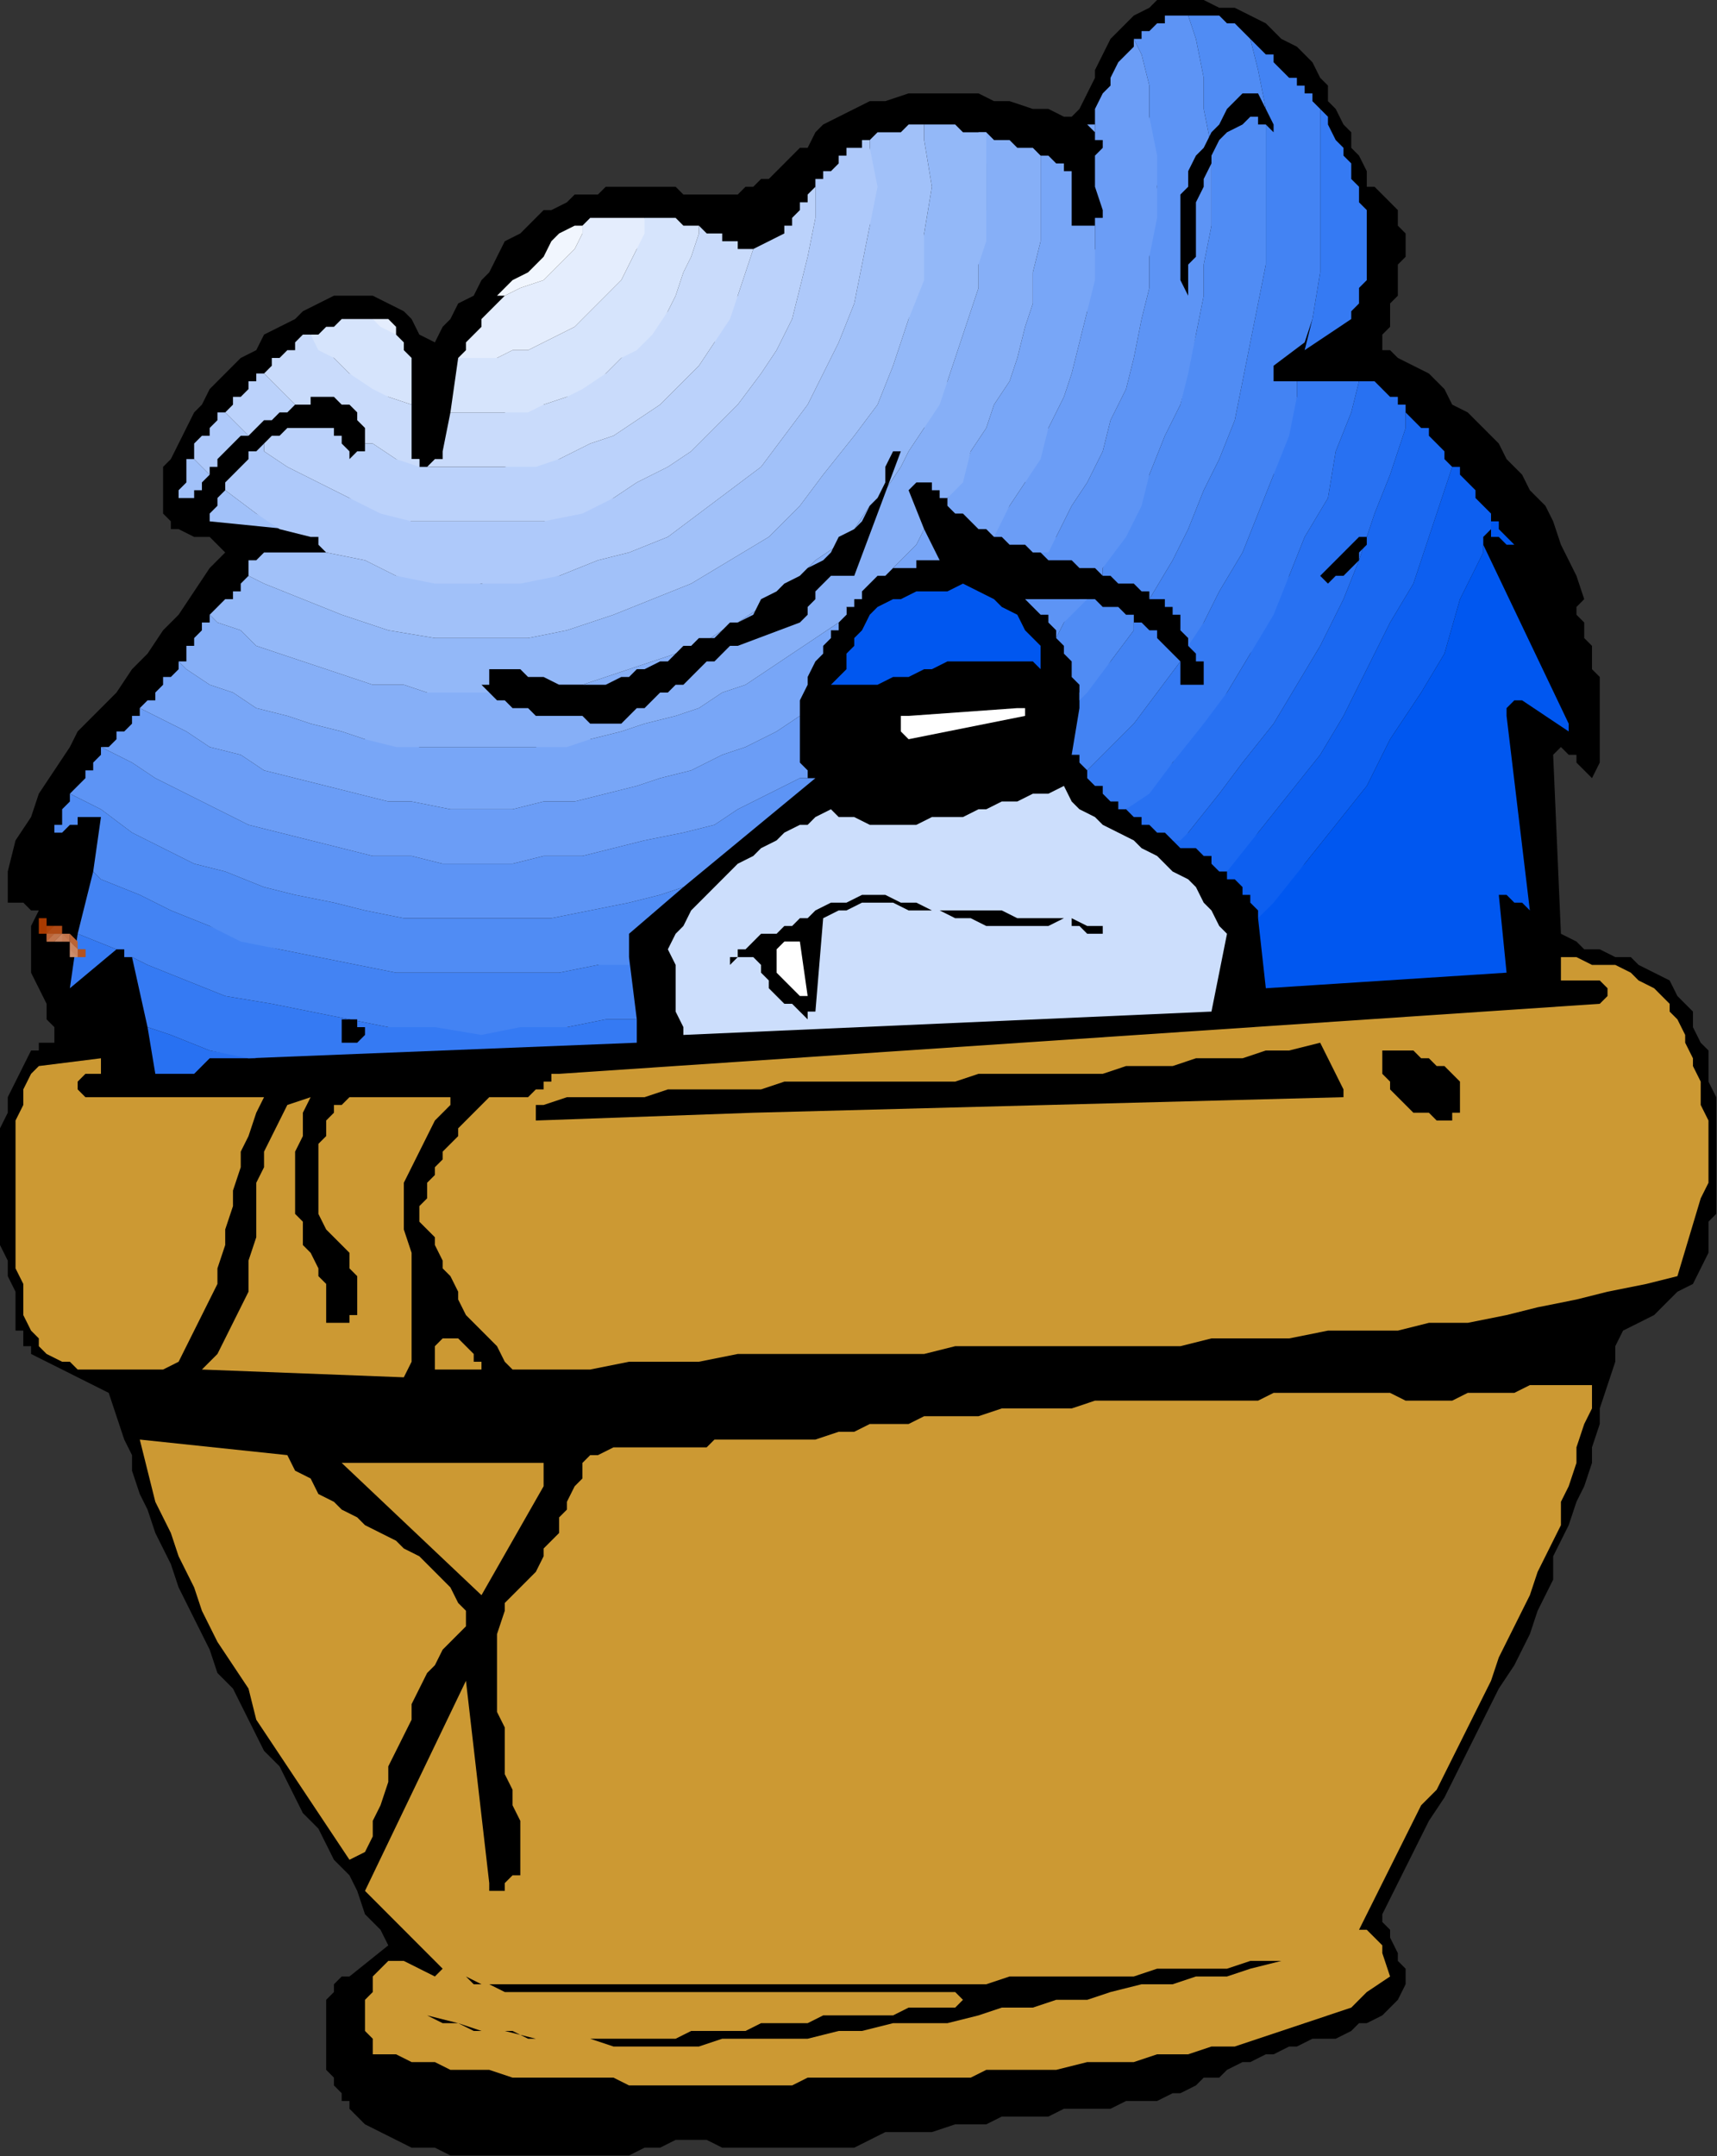 <?xml version="1.0" encoding="UTF-8" standalone="no"?>
<svg
   xmlns:dc="http://purl.org/dc/elements/1.1/"
   xmlns:cc="http://creativecommons.org/ns#"
   xmlns:rdf="http://www.w3.org/1999/02/22-rdf-syntax-ns#"
   xmlns:svg="http://www.w3.org/2000/svg"
   xmlns="http://www.w3.org/2000/svg"
   xmlns:sodipodi="http://sodipodi.sourceforge.net/DTD/sodipodi-0.dtd"
   xmlns:inkscape="http://www.inkscape.org/namespaces/inkscape"
   version="1.0"
   width="58.395mm"
   height="73.304mm"
   id="svg123"
   sodipodi:docname="FSA05860.WMF">
  <rect width="100%" height="100%" fill="#333333" stroke="none"/>
  <sodipodi:namedview
     pagecolor="#ffffff"
     bordercolor="#666666"
     borderopacity="1"
     objecttolerance="10"
     gridtolerance="10"
     guidetolerance="10"
     inkscape:pageopacity="0"
     inkscape:pageshadow="2"
     inkscape:window-width="640"
     inkscape:window-height="480"
     id="namedview125" />
  <defs
     id="defs3">
    <pattern
       id="WMFhbasepattern"
       patternUnits="userSpaceOnUse"
       width="6"
       height="6"
       x="0"
       y="0" />
  </defs>
  <path
     style="fill:#000000;fill-rule:evenodd;fill-opacity:1;stroke:none;"
     d="  M 89.84,51.992   L 89.84,48.993   L 89.84,47.993   L 88.842,47.993   L 88.842,46.993   L 87.844,46.993   L 82.853,77.989   L 82.853,77.989   L 81.855,77.989   L 81.855,76.989   L 81.855,76.989   L 81.855,75.989   L 80.856,74.989   L 80.856,74.989   L 80.856,73.989   L 80.856,73.989   L 80.856,73.989   L 79.858,72.989   L 79.858,72.989   L 66.881,103.985   L 79.858,76.989   L 79.858,77.989   L 80.856,78.989   L 80.856,79.988   L 80.856,80.988   L 81.855,81.988   L 81.855,82.988   L 81.855,83.988   L 81.855,84.988   L 82.853,83.988   L 83.851,81.988   L 83.851,79.988   L 84.849,78.989   L 85.847,76.989   L 85.847,73.989   L 86.846,71.99   L 86.846,69.99   L 86.846,67.99   L 87.844,64.991   L 87.844,62.991   L 87.844,60.991   L 88.842,58.991   L 88.842,55.992   L 89.84,53.992   L 89.84,51.992  z "
     id="path5" />
  <path
     style="fill:#000000;fill-rule:evenodd;fill-opacity:1;stroke:none;"
     d="  M 220.608,153.978   L 220.608,151.978   L 220.608,149.978   L 220.608,148.978   L 220.608,146.979   L 220.608,144.979   L 220.608,142.979   L 220.608,140.98   L 219.61,138.98   L 219.61,136.98   L 219.61,134.981   L 218.612,133.981   L 217.613,131.981   L 217.613,129.981   L 216.615,128.981   L 215.617,127.982   L 214.619,125.982   L 212.622,124.982   L 210.626,123.982   L 209.628,122.982   L 207.631,122.982   L 205.635,121.982   L 203.638,121.982   L 202.64,120.983   L 200.643,119.983   L 199.645,96.986   L 199.645,96.986   L 200.643,95.986   L 200.643,95.986   L 200.643,95.986   L 201.642,96.986   L 201.642,96.986   L 202.64,96.986   L 202.64,97.986   L 202.64,97.986   L 203.638,98.986   L 203.638,98.986   L 204.636,99.986   L 205.635,97.986   L 205.635,96.986   L 205.635,95.986   L 205.635,93.986   L 205.635,92.987   L 205.635,91.987   L 205.635,89.987   L 205.635,88.987   L 205.635,86.987   L 204.636,85.988   L 204.636,83.988   L 204.636,82.988   L 203.638,81.988   L 203.638,79.988   L 202.64,78.989   L 202.64,77.989   L 202.64,77.989   L 202.64,77.989   L 203.638,76.989   L 203.638,76.989   L 202.64,73.989   L 201.642,71.99   L 200.643,69.99   L 199.645,66.99   L 198.647,64.991   L 196.651,62.991   L 195.652,60.991   L 193.656,58.991   L 192.658,56.992   L 190.661,54.992   L 188.665,52.992   L 186.668,51.992   L 185.67,49.993   L 183.674,47.993   L 181.677,46.993   L 179.681,45.993   L 178.683,44.994   L 178.683,44.994   L 177.684,44.994   L 177.684,44.994   L 177.684,43.994   L 177.684,42.994   L 178.683,41.994   L 178.683,40.994   L 178.683,38.994   L 179.681,37.995   L 179.681,36.995   L 179.681,34.995   L 179.681,33.995   L 180.679,32.995   L 180.679,30.996   L 180.679,29.996   L 179.681,28.996   L 179.681,27.996   L 179.681,26.996   L 178.683,25.996   L 177.684,24.996   L 177.684,24.996   L 176.686,23.997   L 175.688,23.997   L 175.688,21.997   L 174.69,19.997   L 173.691,18.997   L 173.691,16.998   L 172.693,15.998   L 171.695,13.998   L 170.697,12.998   L 170.697,10.998   L 169.698,9.999   L 168.7,7.999   L 167.702,6.999   L 166.704,5.999   L 164.707,4.999   L 163.709,3.999   L 162.711,3   L 160.714,2   L 158.718,1   L 156.722,1   L 154.725,0   L 152.729,0   L 150.732,0   L 148.736,0   L 147.737,1   L 145.741,2   L 143.745,3.999   L 142.746,4.999   L 141.748,6.999   L 140.75,8.999   L 140.75,9.999   L 139.752,11.998   L 138.753,13.998   L 137.755,14.998   L 136.757,14.998   L 134.761,13.998   L 132.764,13.998   L 129.769,12.998   L 127.773,12.998   L 125.777,11.998   L 123.78,11.998   L 120.785,11.998   L 118.789,11.998   L 116.792,11.998   L 113.798,12.998   L 111.801,12.998   L 109.805,13.998   L 107.808,14.998   L 105.812,15.998   L 104.814,16.998   L 103.816,18.997   L 102.817,18.997   L 101.819,19.997   L 100.821,20.997   L 99.823,21.997   L 98.824,22.997   L 97.826,22.997   L 96.828,23.997   L 95.83,23.997   L 94.831,24.996   L 93.833,24.996   L 92.835,24.996   L 91.837,24.996   L 90.839,24.996   L 89.84,24.996   L 87.844,24.996   L 86.846,23.997   L 84.849,23.997   L 82.853,23.997   L 81.855,23.997   L 79.858,23.997   L 77.862,23.997   L 76.863,24.996   L 74.867,24.996   L 73.869,24.996   L 72.871,25.996   L 70.874,26.996   L 69.876,26.996   L 68.878,27.996   L 67.879,28.996   L 66.881,29.996   L 64.885,30.996   L 63.886,32.995   L 62.888,34.995   L 61.89,35.995   L 60.892,37.995   L 58.895,38.994   L 57.897,40.994   L 56.899,41.994   L 55.901,43.994   L 53.904,42.994   L 52.906,40.994   L 51.908,39.994   L 49.911,38.994   L 47.915,37.995   L 46.917,37.995   L 44.92,37.995   L 42.924,37.995   L 40.927,38.994   L 38.931,39.994   L 37.933,40.994   L 35.936,41.994   L 33.94,42.994   L 32.941,44.994   L 30.945,45.993   L 29.947,46.993   L 27.95,48.993   L 26.952,49.993   L 25.954,51.992   L 24.956,52.992   L 23.957,54.992   L 22.959,56.992   L 21.961,58.991   L 20.963,59.991   L 20.963,60.991   L 20.963,61.991   L 20.963,62.991   L 20.963,62.991   L 20.963,63.991   L 20.963,64.991   L 20.963,64.991   L 20.963,65.99   L 21.961,66.99   L 21.961,67.99   L 22.959,67.99   L 24.956,68.99   L 25.954,68.99   L 26.952,68.99   L 27.95,69.99   L 28.949,70.99   L 26.952,72.989   L 24.956,75.989   L 22.959,78.989   L 20.963,80.988   L 18.966,83.988   L 16.97,85.988   L 14.973,88.987   L 12.977,90.987   L 9.982,93.986   L 8.984,95.986   L 6.988,98.986   L 4.991,101.985   L 3.993,104.985   L 1.996,107.984   L 0.998,111.984   L 0.998,114.983   L 0.998,115.983   L 0.998,115.983   L 1.996,115.983   L 2.995,115.983   L 2.995,115.983   L 3.993,116.983   L 3.993,116.983   L 4.991,116.983   L 3.993,118.983   L 3.993,120.983   L 3.993,122.982   L 3.993,124.982   L 4.991,126.982   L 5.989,128.981   L 5.989,130.981   L 6.988,131.981   L 6.988,132.981   L 6.988,132.981   L 6.988,133.981   L 5.989,133.981   L 5.989,133.981   L 4.991,133.981   L 4.991,134.981   L 3.993,134.981   L 2.995,136.98   L 1.996,138.98   L 0.998,140.98   L 0.998,142.979   L 0,144.979   L 0,147.979   L 0,149.978   L 0,151.978   L 0,154.978   L 0,156.977   L 0,159.977   L 0.998,161.977   L 0.998,163.976   L 1.996,165.976   L 1.996,168.976   L 1.996,170.975   L 2.995,170.975   L 2.995,171.975   L 2.995,171.975   L 2.995,171.975   L 2.995,172.975   L 3.993,172.975   L 3.993,172.975   L 3.993,173.975   L 13.975,178.974   L 14.973,181.974   L 15.972,184.973   L 16.97,186.973   L 16.97,188.973   L 17.968,191.972   L 18.966,193.972   L 19.965,196.972   L 20.963,198.971   L 21.961,200.971   L 22.959,203.971   L 23.957,205.97   L 24.956,207.97   L 25.954,209.97   L 26.952,211.969   L 27.95,214.969   L 29.947,216.969   L 30.945,218.968   L 31.943,220.968   L 32.941,222.968   L 33.94,224.968   L 35.936,226.967   L 36.934,228.967   L 37.933,230.967   L 38.931,232.966   L 40.927,234.966   L 41.926,236.966   L 42.924,238.965   L 44.92,240.965   L 45.918,242.965   L 46.917,245.964   L 48.913,247.964   L 49.911,249.964   L 44.92,253.963   L 44.92,253.963   L 43.922,253.963   L 43.922,253.963   L 42.924,254.963   L 42.924,255.963   L 41.926,256.963   L 41.926,257.963   L 41.926,258.963   L 41.926,259.962   L 41.926,260.962   L 41.926,261.962   L 41.926,262.962   L 41.926,264.962   L 41.926,265.962   L 42.924,266.961   L 42.924,267.961   L 43.922,268.961   L 43.922,269.961   L 44.92,269.961   L 44.92,270.961   L 46.917,272.961   L 48.913,273.96   L 50.91,274.96   L 52.906,275.96   L 55.901,275.96   L 57.897,276.96   L 59.894,276.96   L 61.89,276.96   L 63.886,276.96   L 66.881,276.96   L 68.878,276.96   L 70.874,276.96   L 73.869,276.96   L 75.865,276.96   L 77.862,276.96   L 80.856,276.96   L 82.853,275.96   L 84.849,275.96   L 86.846,274.96   L 88.842,274.96   L 90.839,274.96   L 92.835,275.96   L 94.831,275.96   L 96.828,275.96   L 99.823,275.96   L 101.819,275.96   L 103.816,275.96   L 105.812,275.96   L 107.808,275.96   L 109.805,275.96   L 111.801,274.96   L 113.798,273.96   L 115.794,273.96   L 117.791,273.96   L 119.787,273.96   L 122.782,272.961   L 124.778,272.961   L 126.775,272.961   L 128.771,271.961   L 130.768,271.961   L 132.764,271.961   L 134.761,271.961   L 136.757,270.961   L 138.753,270.961   L 140.75,270.961   L 142.746,270.961   L 144.743,269.961   L 146.739,269.961   L 148.736,269.961   L 150.732,268.961   L 151.73,268.961   L 153.727,267.961   L 154.725,266.961   L 156.722,266.961   L 157.72,265.962   L 159.716,264.962   L 160.714,264.962   L 162.711,263.962   L 163.709,263.962   L 165.706,262.962   L 166.704,262.962   L 168.7,261.962   L 169.698,261.962   L 171.695,261.962   L 173.691,260.962   L 174.69,259.962   L 175.688,259.962   L 177.684,258.963   L 178.683,257.963   L 178.683,257.963   L 179.681,256.963   L 180.679,254.963   L 180.679,253.963   L 180.679,252.963   L 179.681,251.964   L 179.681,250.964   L 178.683,248.964   L 178.683,247.964   L 177.684,246.964   L 177.684,245.964   L 178.683,243.965   L 179.681,241.965   L 180.679,239.965   L 181.677,237.966   L 182.675,235.966   L 183.674,233.966   L 185.67,230.967   L 186.668,228.967   L 187.667,226.967   L 188.665,224.968   L 189.663,222.968   L 190.661,220.968   L 191.659,218.968   L 192.658,216.969   L 194.654,213.969   L 195.652,211.969   L 196.651,209.97   L 197.649,206.97   L 198.647,204.97   L 199.645,202.971   L 199.645,199.971   L 200.643,197.971   L 201.642,195.972   L 202.64,192.972   L 203.638,190.972   L 204.636,187.973   L 204.636,185.973   L 205.635,182.974   L 205.635,180.974   L 206.633,177.974   L 207.631,174.975   L 207.631,172.975   L 208.629,170.975   L 210.626,169.975   L 212.622,168.976   L 214.619,166.976   L 215.617,165.976   L 217.613,164.976   L 218.612,162.976   L 219.61,160.977   L 219.61,159.977   L 219.61,158.977   L 219.61,157.977   L 219.61,156.977   L 220.608,155.977   L 220.608,155.977   L 220.608,154.978   L 220.608,153.978  z "
     id="path7" />
  <path
     style="fill:#cc9933;fill-rule:evenodd;fill-opacity:1;stroke:none;"
     d="  M 218.612,153.978   L 219.61,151.978   L 219.61,150.978   L 219.61,148.978   L 219.61,146.979   L 219.61,145.979   L 219.61,143.979   L 218.612,141.979   L 218.612,140.98   L 218.612,138.98   L 217.613,136.98   L 217.613,135.98   L 216.615,133.981   L 216.615,132.981   L 215.617,130.981   L 214.619,129.981   L 214.619,128.981   L 212.622,126.982   L 210.626,125.982   L 209.628,124.982   L 207.631,123.982   L 205.635,123.982   L 204.636,123.982   L 202.64,122.982   L 200.643,122.982   L 200.643,125.982   L 204.636,125.982   L 205.635,125.982   L 205.635,125.982   L 205.635,125.982   L 206.633,126.982   L 206.633,126.982   L 206.633,127.982   L 206.633,127.982   L 205.635,128.981   L 71.872,137.98   L 70.874,137.98   L 70.874,138.98   L 69.876,138.98   L 69.876,139.98   L 68.878,139.98   L 67.879,140.98   L 67.879,140.98   L 66.881,140.98   L 65.883,140.98   L 64.885,140.98   L 63.886,140.98   L 62.888,140.98   L 61.89,141.979   L 61.89,141.979   L 60.892,142.979   L 59.894,143.979   L 58.895,144.979   L 58.895,145.979   L 57.897,146.979   L 56.899,147.979   L 56.899,148.978   L 55.901,149.978   L 55.901,150.978   L 54.902,151.978   L 54.902,152.978   L 54.902,153.978   L 53.904,154.978   L 53.904,156.977   L 54.902,157.977   L 55.901,158.977   L 55.901,159.977   L 56.899,161.977   L 56.899,162.976   L 57.897,163.976   L 58.895,165.976   L 58.895,166.976   L 59.894,168.976   L 60.892,169.975   L 61.89,170.975   L 62.888,171.975   L 63.886,172.975   L 64.885,174.975   L 65.883,175.975   L 66.881,175.975   L 71.872,175.975   L 75.865,175.975   L 80.856,174.975   L 85.847,174.975   L 89.84,174.975   L 94.831,173.975   L 99.823,173.975   L 103.816,173.975   L 108.807,173.975   L 113.798,173.975   L 118.789,173.975   L 122.782,172.975   L 127.773,172.975   L 132.764,172.975   L 137.755,172.975   L 141.748,172.975   L 146.739,172.975   L 151.73,172.975   L 155.723,171.975   L 160.714,171.975   L 165.706,171.975   L 170.697,170.975   L 174.69,170.975   L 179.681,170.975   L 183.674,169.975   L 188.665,169.975   L 193.656,168.976   L 197.649,167.976   L 202.64,166.976   L 206.633,165.976   L 211.624,164.976   L 215.617,163.976   L 218.612,153.978  z "
     id="path9" />
  <path
     style="fill:#cc9933;fill-rule:evenodd;fill-opacity:1;stroke:none;"
     d="  M 204.636,177.974   L 204.636,177.974   L 204.636,177.974   L 204.636,177.974   L 204.636,177.974   L 202.64,177.974   L 201.642,177.974   L 199.645,177.974   L 197.649,177.974   L 196.651,177.974   L 194.654,178.974   L 193.656,178.974   L 191.659,178.974   L 189.663,178.974   L 188.665,178.974   L 186.668,179.974   L 185.67,179.974   L 183.674,179.974   L 181.677,179.974   L 180.679,179.974   L 178.683,178.974   L 175.688,178.974   L 173.691,178.974   L 171.695,178.974   L 168.7,178.974   L 166.704,178.974   L 163.709,178.974   L 161.713,179.974   L 159.716,179.974   L 156.722,179.974   L 154.725,179.974   L 152.729,179.974   L 149.734,179.974   L 147.737,179.974   L 144.743,179.974   L 142.746,179.974   L 140.75,179.974   L 137.755,180.974   L 135.759,180.974   L 132.764,180.974   L 130.768,180.974   L 128.771,180.974   L 125.777,181.974   L 123.78,181.974   L 121.784,181.974   L 118.789,181.974   L 116.792,182.974   L 114.796,182.974   L 111.801,182.974   L 109.805,183.973   L 107.808,183.973   L 104.814,184.973   L 102.817,184.973   L 100.821,184.973   L 98.824,184.973   L 97.826,184.973   L 95.83,184.973   L 93.833,184.973   L 91.837,184.973   L 90.839,185.973   L 88.842,185.973   L 86.846,185.973   L 85.847,185.973   L 83.851,185.973   L 81.855,185.973   L 80.856,185.973   L 78.86,185.973   L 76.863,186.973   L 75.865,186.973   L 74.867,187.973   L 74.867,189.973   L 73.869,190.972   L 72.871,192.972   L 72.871,193.972   L 71.872,194.972   L 71.872,196.972   L 70.874,197.971   L 69.876,198.971   L 69.876,199.971   L 68.878,201.971   L 67.879,202.971   L 66.881,203.971   L 65.883,204.97   L 64.885,205.97   L 64.885,206.97   L 63.886,209.97   L 63.886,211.969   L 63.886,213.969   L 63.886,215.969   L 63.886,217.969   L 63.886,219.968   L 64.885,221.968   L 64.885,223.968   L 64.885,225.967   L 64.885,227.967   L 65.883,229.967   L 65.883,231.966   L 66.881,233.966   L 66.881,235.966   L 66.881,236.966   L 66.881,238.965   L 66.881,239.965   L 66.881,240.965   L 65.883,240.965   L 65.883,240.965   L 64.885,241.965   L 64.885,241.965   L 64.885,242.965   L 63.886,242.965   L 63.886,242.965   L 62.888,242.965   L 62.888,242.965   L 62.888,241.965   L 59.894,215.969   L 46.917,242.965   L 56.899,252.963   L 56.899,252.963   L 56.899,252.963   L 55.901,253.963   L 55.901,253.963   L 51.908,251.964   L 51.908,251.964   L 50.91,251.964   L 50.91,251.964   L 49.911,251.964   L 48.913,252.963   L 47.915,253.963   L 47.915,255.963   L 46.917,256.963   L 46.917,258.963   L 46.917,260.962   L 47.915,261.962   L 47.915,263.962   L 50.91,263.962   L 52.906,264.962   L 55.901,264.962   L 57.897,265.962   L 60.892,265.962   L 62.888,265.962   L 65.883,266.961   L 67.879,266.961   L 70.874,266.961   L 72.871,266.961   L 75.865,266.961   L 78.86,266.961   L 80.856,267.961   L 83.851,267.961   L 85.847,267.961   L 88.842,267.961   L 90.839,267.961   L 93.833,267.961   L 96.828,267.961   L 98.824,267.961   L 101.819,267.961   L 103.816,266.961   L 106.81,266.961   L 108.807,266.961   L 111.801,266.961   L 114.796,266.961   L 116.792,266.961   L 119.787,266.961   L 121.784,266.961   L 124.778,266.961   L 126.775,265.962   L 129.769,265.962   L 132.764,265.962   L 135.759,265.962   L 139.752,264.962   L 142.746,264.962   L 145.741,264.962   L 148.736,263.962   L 152.729,263.962   L 155.723,262.962   L 158.718,262.962   L 161.713,261.962   L 164.707,260.962   L 167.702,259.962   L 170.697,258.963   L 173.691,257.963   L 175.688,255.963   L 178.683,253.963   L 177.684,250.964   L 177.684,249.964   L 177.684,249.964   L 176.686,248.964   L 176.686,248.964   L 176.686,248.964   L 175.688,247.964   L 175.688,247.964   L 174.69,247.964   L 175.688,245.964   L 176.686,243.965   L 177.684,241.965   L 178.683,239.965   L 179.681,237.966   L 180.679,235.966   L 181.677,233.966   L 182.675,231.966   L 184.672,229.967   L 185.67,227.967   L 186.668,225.967   L 187.667,223.968   L 188.665,221.968   L 189.663,219.968   L 190.661,217.969   L 191.659,215.969   L 192.658,212.969   L 193.656,210.97   L 194.654,208.97   L 195.652,206.97   L 196.651,204.97   L 197.649,201.971   L 198.647,199.971   L 199.645,197.971   L 200.643,195.972   L 200.643,192.972   L 201.642,190.972   L 202.64,187.973   L 202.64,185.973   L 203.638,182.974   L 204.636,180.974   L 204.636,177.974  z "
     id="path11" />
  <path
     style="fill:#0057f0;fill-rule:evenodd;fill-opacity:1;stroke:none;"
     d="  M 190.661,69.99   L 201.642,92.987   L 201.642,92.987   L 201.642,93.986   L 201.642,93.986   L 201.642,93.986   L 195.652,89.987   L 194.654,89.987   L 193.656,90.987   L 193.656,90.987   L 193.656,91.987   L 196.651,116.983   L 195.652,115.983   L 195.652,115.983   L 194.654,115.983   L 194.654,115.983   L 193.656,114.983   L 193.656,114.983   L 192.658,114.983   L 192.658,114.983   L 193.656,124.982   L 162.711,126.982   L 161.713,117.983   L 161.713,117.983   L 161.713,117.983   L 161.713,117.983   L 161.713,117.983   L 162.711,115.983   L 167.702,110.984   L 171.695,105.985   L 175.688,100.985   L 178.683,94.986   L 182.675,88.987   L 185.67,83.988   L 187.667,76.989   L 190.661,70.99   L 190.661,69.99  z    M 191.659,67.99   L 191.659,67.99   L 191.659,67.99   L 191.659,67.99   L 191.659,68.99   L 192.658,68.99   L 192.658,68.99   L 193.656,69.99   L 194.654,69.99   L 194.654,69.99   L 193.656,68.99   L 193.656,68.99   L 193.656,68.99   L 192.658,67.99   L 192.658,67.99   L 192.658,66.99   L 191.659,66.99   L 191.659,67.99  z   "
     id="path13" />
  <path
     style="fill:#0d5ff0;fill-rule:evenodd;fill-opacity:1;stroke:none;"
     d="  M 190.661,69.99   L 190.661,69.99   L 190.661,68.99   L 190.661,68.99   L 191.659,67.99   L 191.659,67.99   L 191.659,66.99   L 191.659,65.99   L 190.661,64.991   L 189.663,63.991   L 189.663,62.991   L 188.665,61.991   L 187.667,60.991   L 187.667,59.991   L 186.668,59.991   L 185.67,62.991   L 183.674,68.99   L 181.677,74.989   L 178.683,79.988   L 175.688,85.988   L 172.693,91.987   L 169.698,96.986   L 165.706,101.985   L 161.713,106.985   L 157.72,110.984   L 157.72,111.984   L 157.72,112.984   L 158.718,112.984   L 159.716,113.984   L 159.716,114.983   L 160.714,114.983   L 160.714,115.983   L 161.713,116.983   L 161.713,117.983   L 163.709,115.983   L 167.702,110.984   L 171.695,105.985   L 175.688,100.985   L 178.683,94.986   L 182.675,88.987   L 185.67,83.988   L 187.667,76.989   L 190.661,70.99   L 190.661,69.99  z "
     id="path15" />
  <path
     style="fill:#1a68f1;fill-rule:evenodd;fill-opacity:1;stroke:none;"
     d="  M 180.679,52.992   L 181.677,53.992   L 182.675,54.992   L 183.674,54.992   L 183.674,55.992   L 184.672,56.992   L 185.67,57.992   L 185.67,58.991   L 186.668,59.991   L 185.67,62.991   L 183.674,68.99   L 181.677,74.989   L 178.683,79.988   L 175.688,85.988   L 172.693,91.987   L 169.698,96.986   L 165.706,101.985   L 161.713,106.985   L 157.72,111.984   L 157.72,111.984   L 156.722,111.984   L 155.723,110.984   L 155.723,109.984   L 154.725,109.984   L 153.727,108.984   L 152.729,108.984   L 151.73,108.984   L 150.732,107.984   L 152.729,106.985   L 156.722,101.985   L 159.716,97.986   L 163.709,92.987   L 166.704,87.987   L 169.698,82.988   L 172.693,76.989   L 174.69,71.99   L 176.686,65.99   L 178.683,60.991   L 180.679,54.992   L 180.679,52.992  z "
     id="path17" />
  <path
     style="fill:#2871f2;fill-rule:evenodd;fill-opacity:1;stroke:none;"
     d="  M 180.679,52.992   L 180.679,51.992   L 179.681,51.992   L 179.681,50.993   L 178.683,50.993   L 177.684,49.993   L 177.684,49.993   L 176.686,48.993   L 175.688,48.993   L 174.69,48.993   L 173.691,52.992   L 171.695,57.992   L 170.697,63.991   L 167.702,68.99   L 165.706,73.989   L 162.711,78.989   L 160.714,83.988   L 157.72,88.987   L 153.727,92.987   L 150.732,97.986   L 146.739,101.985   L 144.743,103.985   L 145.741,104.985   L 146.739,104.985   L 146.739,105.985   L 147.737,105.985   L 148.736,106.985   L 149.734,106.985   L 150.732,107.984   L 151.73,107.984   L 152.729,106.985   L 156.722,101.985   L 159.716,97.986   L 163.709,92.987   L 166.704,87.987   L 169.698,82.988   L 172.693,76.989   L 174.69,71.99   L 176.686,65.99   L 178.683,60.991   L 180.679,54.992   L 180.679,52.992  z    M 18.966,131.981   L 19.965,137.98   L 24.956,137.98   L 24.956,137.98   L 25.954,136.98   L 25.954,136.98   L 26.952,135.98   L 32.941,135.98   L 32.941,135.98   L 26.952,134.981   L 21.961,132.981   L 18.966,131.981  z   "
     id="path19" />
  <path
     style="fill:#357af3;fill-rule:evenodd;fill-opacity:1;stroke:none;"
     d="  M 166.704,48.993   L 174.69,48.993   L 173.691,52.992   L 171.695,57.992   L 170.697,63.991   L 167.702,68.99   L 165.706,73.989   L 163.709,78.989   L 160.714,83.988   L 157.72,88.987   L 154.725,92.987   L 150.732,97.986   L 147.737,101.985   L 144.743,103.985   L 143.745,103.985   L 143.745,102.985   L 142.746,102.985   L 141.748,101.985   L 141.748,100.985   L 140.75,100.985   L 139.752,99.986   L 139.752,98.986   L 141.748,96.986   L 145.741,92.987   L 148.736,88.987   L 151.73,84.988   L 151.73,84.988   L 151.73,84.988   L 151.73,84.988   L 151.73,85.988   L 151.73,85.988   L 151.73,86.987   L 151.73,86.987   L 151.73,87.987   L 151.73,87.987   L 152.729,87.987   L 152.729,87.987   L 152.729,87.987   L 153.727,87.987   L 154.725,87.987   L 154.725,87.987   L 154.725,86.987   L 154.725,86.987   L 154.725,85.988   L 154.725,84.988   L 153.727,84.988   L 153.727,83.988   L 153.727,83.988   L 152.729,82.988   L 152.729,81.988   L 154.725,79.988   L 156.722,75.989   L 159.716,70.99   L 161.713,65.99   L 163.709,60.991   L 164.707,55.992   L 166.704,50.993   L 166.704,48.993  z    M 167.702,44.994   L 173.691,40.994   L 173.691,39.994   L 174.69,38.994   L 174.69,37.995   L 174.69,36.995   L 175.688,35.995   L 175.688,34.995   L 175.688,33.995   L 175.688,32.995   L 175.688,30.996   L 175.688,29.996   L 175.688,28.996   L 175.688,27.996   L 175.688,26.996   L 174.69,25.996   L 174.69,24.996   L 174.69,23.997   L 169.698,23.997   L 169.698,17.997   L 169.698,13.998   L 170.697,14.998   L 170.697,15.998   L 171.695,17.997   L 172.693,18.997   L 172.693,19.997   L 173.691,20.997   L 173.691,22.997   L 174.69,23.997   L 169.698,23.997   L 169.698,29.996   L 169.698,34.995   L 168.7,40.994   L 167.702,44.994  z    M 9.982,119.983   L 8.984,126.982   L 14.973,121.982   L 14.973,121.982   L 14.973,121.982   L 14.973,121.982   L 15.972,121.982   L 14.973,121.982   L 9.982,119.983  z    M 18.966,131.981   L 16.97,122.982   L 18.966,123.982   L 23.957,125.982   L 28.949,127.982   L 34.938,128.981   L 39.929,129.981   L 44.92,130.981   L 49.911,131.981   L 55.901,131.981   L 61.89,131.981   L 66.881,131.981   L 72.871,131.981   L 77.862,130.981   L 81.855,130.981   L 81.855,133.981   L 31.943,135.98   L 26.952,134.981   L 21.961,132.981   L 18.966,131.981  z   "
     id="path21" />
  <path
     style="fill:#4383f3;fill-rule:evenodd;fill-opacity:1;stroke:none;"
     d="  M 166.704,48.993   L 164.707,48.993   L 163.709,48.993   L 163.709,47.993   L 163.709,47.993   L 163.709,46.993   L 167.702,43.994   L 168.7,40.994   L 169.698,34.995   L 169.698,29.996   L 169.698,23.997   L 162.711,23.997   L 162.711,18.997   L 162.711,13.998   L 161.713,8.999   L 160.714,4.999   L 161.713,5.999   L 162.711,6.999   L 163.709,6.999   L 163.709,7.999   L 164.707,8.999   L 165.706,9.999   L 166.704,9.999   L 166.704,10.998   L 167.702,10.998   L 167.702,11.998   L 167.702,11.998   L 168.7,11.998   L 168.7,12.998   L 168.7,12.998   L 169.698,13.998   L 169.698,13.998   L 169.698,17.997   L 169.698,23.997   L 162.711,23.997   L 162.711,28.996   L 162.711,33.995   L 161.713,38.994   L 160.714,43.994   L 159.716,48.993   L 158.718,53.992   L 156.722,58.991   L 154.725,62.991   L 152.729,67.99   L 150.732,71.99   L 147.737,76.989   L 148.736,76.989   L 148.736,76.989   L 149.734,76.989   L 149.734,77.989   L 149.734,77.989   L 150.732,77.989   L 150.732,78.989   L 150.732,78.989   L 151.73,78.989   L 151.73,79.988   L 151.73,79.988   L 151.73,80.988   L 151.73,80.988   L 152.729,81.988   L 152.729,81.988   L 152.729,82.988   L 154.725,79.988   L 156.722,75.989   L 159.716,70.99   L 161.713,65.99   L 163.709,60.991   L 165.706,55.992   L 166.704,50.993   L 166.704,48.993  z    M 9.982,119.983   L 11.979,111.984   L 12.977,112.984   L 17.968,114.983   L 21.961,116.983   L 26.952,118.983   L 31.943,120.983   L 35.936,121.982   L 40.927,122.982   L 45.918,123.982   L 50.91,124.982   L 55.901,124.982   L 61.89,124.982   L 66.881,124.982   L 71.872,124.982   L 76.863,123.982   L 80.856,122.982   L 81.855,130.981   L 77.862,130.981   L 72.871,131.981   L 66.881,131.981   L 61.89,132.981   L 55.901,131.981   L 49.911,131.981   L 44.92,130.981   L 39.929,129.981   L 34.938,128.981   L 28.949,127.982   L 23.957,125.982   L 18.966,123.982   L 16.97,122.982   L 16.97,122.982   L 16.97,122.982   L 15.972,122.982   L 15.972,121.982   L 14.973,121.982   L 14.973,121.982   L 9.982,119.983  z    M 145.741,79.988   L 146.739,79.988   L 147.737,80.988   L 148.736,80.988   L 148.736,81.988   L 149.734,82.988   L 150.732,83.988   L 150.732,83.988   L 151.73,84.988   L 148.736,88.987   L 145.741,92.987   L 141.748,96.986   L 139.752,98.986   L 139.752,98.986   L 138.753,97.986   L 138.753,96.986   L 137.755,96.986   L 138.753,90.987   L 138.753,90.987   L 138.753,89.987   L 138.753,89.987   L 138.753,88.987   L 139.752,87.987   L 142.746,84.988   L 145.741,80.988   L 145.741,79.988  z   "
     id="path23" />
  <path
     style="fill:#508cf4;fill-rule:evenodd;fill-opacity:1;stroke:none;"
     d="  M 152.729,2   L 153.727,2   L 155.723,2   L 156.722,2   L 157.72,3   L 158.718,3   L 159.716,3.999   L 160.714,4.999   L 160.714,4.999   L 161.713,8.999   L 162.711,13.998   L 162.711,18.997   L 162.711,23.997   L 155.723,23.997   L 155.723,28.996   L 154.725,33.995   L 154.725,37.995   L 153.727,42.994   L 152.729,46.993   L 151.73,51.992   L 149.734,55.992   L 147.737,60.991   L 145.741,64.991   L 143.745,68.99   L 141.748,72.989   L 141.748,73.989   L 141.748,73.989   L 142.746,73.989   L 143.745,74.989   L 144.743,74.989   L 145.741,74.989   L 146.739,75.989   L 147.737,75.989   L 147.737,76.989   L 147.737,76.989   L 150.732,71.99   L 152.729,67.99   L 154.725,62.991   L 156.722,58.991   L 158.718,53.992   L 159.716,48.993   L 160.714,43.994   L 161.713,38.994   L 162.711,33.995   L 162.711,28.996   L 162.711,23.997   L 155.723,23.997   L 155.723,18.997   L 154.725,13.998   L 154.725,9.999   L 153.727,4.999   L 152.729,2  z    M 8.984,101.985   L 8.984,102.985   L 8.984,102.985   L 7.986,103.985   L 7.986,103.985   L 7.986,104.985   L 7.986,105.985   L 6.988,105.985   L 6.988,106.985   L 7.986,106.985   L 7.986,106.985   L 8.984,105.985   L 9.982,105.985   L 9.982,104.985   L 10.98,104.985   L 11.979,104.985   L 12.977,104.985   L 11.979,111.984   L 12.977,112.984   L 17.968,114.983   L 21.961,116.983   L 26.952,118.983   L 30.945,120.983   L 35.936,121.982   L 40.927,122.982   L 45.918,123.982   L 50.91,124.982   L 55.901,124.982   L 61.89,124.982   L 66.881,124.982   L 71.872,124.982   L 76.863,123.982   L 80.856,123.982   L 80.856,119.983   L 87.844,113.984   L 84.849,114.983   L 80.856,115.983   L 75.865,116.983   L 70.874,117.983   L 65.883,117.983   L 61.89,117.983   L 56.899,117.983   L 51.908,117.983   L 46.917,116.983   L 42.924,115.983   L 37.933,114.983   L 33.94,113.984   L 28.949,111.984   L 24.956,110.984   L 20.963,108.984   L 16.97,106.985   L 12.977,103.985   L 8.984,101.985  z    M 145.741,79.988   L 145.741,78.989   L 144.743,78.989   L 143.745,77.989   L 142.746,77.989   L 141.748,77.989   L 140.75,76.989   L 139.752,76.989   L 138.753,76.989   L 138.753,76.989   L 138.753,76.989   L 138.753,76.989   L 138.753,76.989   L 136.757,79.988   L 135.759,81.988   L 135.759,81.988   L 136.757,82.988   L 136.757,83.988   L 137.755,84.988   L 137.755,85.988   L 137.755,86.987   L 138.753,87.987   L 138.753,89.987   L 139.752,88.987   L 142.746,84.988   L 145.741,80.988   L 145.741,79.988  z   "
     id="path25" />
  <path
     style="fill:#5d94f5;fill-rule:evenodd;fill-opacity:1;stroke:none;"
     d="  M 152.729,2   L 152.729,2   L 151.73,2   L 150.732,2   L 149.734,2   L 149.734,3   L 148.736,3   L 148.736,3   L 147.737,3.999   L 147.737,3.999   L 146.739,3.999   L 146.739,4.999   L 145.741,4.999   L 146.739,6.999   L 147.737,10.998   L 147.737,14.998   L 147.737,19.997   L 148.736,23.997   L 155.723,23.997   L 155.723,28.996   L 154.725,33.995   L 154.725,37.995   L 153.727,42.994   L 152.729,47.993   L 151.73,51.992   L 149.734,55.992   L 147.737,60.991   L 146.739,64.991   L 144.743,68.99   L 141.748,72.989   L 141.748,73.989   L 140.75,72.989   L 139.752,72.989   L 138.753,72.989   L 137.755,71.99   L 136.757,71.99   L 135.759,71.99   L 134.761,71.99   L 133.762,70.99   L 135.759,68.99   L 137.755,64.991   L 139.752,61.991   L 141.748,57.992   L 142.746,53.992   L 144.743,49.993   L 145.741,45.993   L 146.739,40.994   L 147.737,36.995   L 147.737,32.995   L 147.737,27.996   L 148.736,23.997   L 155.723,23.997   L 155.723,18.997   L 154.725,13.998   L 154.725,9.999   L 153.727,4.999   L 152.729,2  z    M 8.984,101.985   L 9.982,100.985   L 9.982,100.985   L 10.98,99.986   L 10.98,98.986   L 11.979,98.986   L 11.979,97.986   L 12.977,96.986   L 12.977,95.986   L 16.97,97.986   L 19.965,99.986   L 23.957,101.985   L 27.95,103.985   L 31.943,105.985   L 35.936,106.985   L 39.929,107.984   L 43.922,108.984   L 47.915,109.984   L 52.906,109.984   L 56.899,110.984   L 61.89,110.984   L 65.883,110.984   L 69.876,109.984   L 74.867,109.984   L 78.86,108.984   L 82.853,107.984   L 87.844,106.985   L 91.837,105.985   L 94.831,103.985   L 98.824,101.985   L 102.817,99.986   L 103.816,99.986   L 103.816,99.986   L 103.816,99.986   L 104.814,99.986   L 104.814,99.986   L 87.844,113.984   L 84.849,114.983   L 80.856,115.983   L 75.865,116.983   L 70.874,117.983   L 65.883,117.983   L 61.89,117.983   L 56.899,117.983   L 51.908,117.983   L 46.917,116.983   L 42.924,115.983   L 37.933,114.983   L 33.94,113.984   L 28.949,111.984   L 24.956,110.984   L 20.963,108.984   L 16.97,106.985   L 12.977,103.985   L 8.984,101.985  z    M 139.752,76.989   L 139.752,76.989   L 139.752,76.989   L 139.752,76.989   L 138.753,76.989   L 137.755,76.989   L 136.757,76.989   L 135.759,76.989   L 135.759,76.989   L 134.761,76.989   L 133.762,76.989   L 132.764,76.989   L 131.766,76.989   L 132.764,77.989   L 132.764,77.989   L 133.762,78.989   L 134.761,78.989   L 134.761,79.988   L 134.761,79.988   L 135.759,80.988   L 135.759,81.988   L 136.757,79.988   L 139.752,76.989  z   "
     id="path27" />
  <path
     style="fill:#6b9df6;fill-rule:evenodd;fill-opacity:1;stroke:none;"
     d="  M 140.75,14.998   L 140.75,13.998   L 141.748,11.998   L 142.746,10.998   L 142.746,9.999   L 143.745,7.999   L 144.743,6.999   L 145.741,5.999   L 145.741,4.999   L 146.739,6.999   L 147.737,10.998   L 147.737,14.998   L 148.736,19.997   L 148.736,23.997   L 140.75,23.997   L 140.75,22.997   L 140.75,19.997   L 140.75,19.997   L 140.75,19.997   L 141.748,18.997   L 141.748,18.997   L 141.748,17.997   L 140.75,17.997   L 140.75,17.997   L 140.75,16.998   L 140.75,15.998   L 140.75,14.998  z    M 140.75,23.997   L 141.748,26.996   L 141.748,27.996   L 141.748,27.996   L 140.75,27.996   L 140.75,28.996   L 140.75,31.995   L 139.752,35.995   L 139.752,39.994   L 138.753,43.994   L 137.755,47.993   L 136.757,50.993   L 134.761,54.992   L 132.764,57.992   L 131.766,61.991   L 129.769,64.991   L 127.773,67.99   L 127.773,68.99   L 127.773,68.99   L 128.771,68.99   L 129.769,69.99   L 130.768,69.99   L 131.766,69.99   L 132.764,70.99   L 133.762,70.99   L 134.761,70.99   L 135.759,68.99   L 137.755,64.991   L 139.752,61.991   L 141.748,57.992   L 142.746,53.992   L 144.743,49.993   L 145.741,45.993   L 146.739,40.994   L 147.737,36.995   L 147.737,32.995   L 148.736,27.996   L 148.736,23.997   L 140.75,23.997  z    M 12.977,95.986   L 13.975,95.986   L 14.973,94.986   L 14.973,93.986   L 15.972,93.986   L 16.97,92.987   L 16.97,91.987   L 17.968,91.987   L 17.968,90.987   L 19.965,91.987   L 23.957,93.986   L 26.952,95.986   L 30.945,96.986   L 33.94,98.986   L 37.933,99.986   L 41.926,100.985   L 45.918,101.985   L 49.911,102.985   L 52.906,102.985   L 57.897,103.985   L 61.89,103.985   L 65.883,103.985   L 69.876,102.985   L 73.869,102.985   L 77.862,101.985   L 81.855,100.985   L 84.849,99.986   L 88.842,98.986   L 92.835,96.986   L 95.83,95.986   L 99.823,93.986   L 102.817,91.987   L 102.817,92.987   L 102.817,93.986   L 102.817,94.986   L 102.817,95.986   L 102.817,96.986   L 102.817,97.986   L 103.816,98.986   L 103.816,99.986   L 102.817,99.986   L 98.824,101.985   L 94.831,103.985   L 91.837,105.985   L 87.844,106.985   L 82.853,107.984   L 78.86,108.984   L 74.867,109.984   L 69.876,109.984   L 65.883,110.984   L 61.89,110.984   L 56.899,110.984   L 52.906,109.984   L 47.915,109.984   L 43.922,108.984   L 39.929,107.984   L 35.936,106.985   L 31.943,105.985   L 27.95,103.985   L 23.957,101.985   L 19.965,99.986   L 16.97,97.986   L 12.977,95.986  z   "
     id="path29" />
  <path
     style="fill:#78a6f7;fill-rule:evenodd;fill-opacity:1;stroke:none;"
     d="  M 140.75,14.998   L 140.75,14.998   L 140.75,15.998   L 140.75,15.998   L 139.752,15.998   L 140.75,16.998   L 140.75,16.998   L 140.75,16.998   L 140.75,17.997   L 140.75,15.998   L 140.75,14.998  z    M 140.75,19.997   L 140.75,19.997   L 140.75,19.997   L 140.75,20.997   L 140.75,20.997   L 140.75,23.997   L 140.75,19.997  z    M 140.75,28.996   L 140.75,28.996   L 140.75,28.996   L 139.752,28.996   L 138.753,28.996   L 138.753,28.996   L 137.755,28.996   L 137.755,27.996   L 137.755,26.996   L 137.755,26.996   L 137.755,25.996   L 137.755,24.996   L 137.755,23.997   L 133.762,23.997   L 133.762,19.997   L 133.762,19.997   L 133.762,19.997   L 134.761,19.997   L 134.761,19.997   L 135.759,20.997   L 135.759,20.997   L 136.757,20.997   L 136.757,21.997   L 137.755,21.997   L 137.755,21.997   L 137.755,22.997   L 137.755,22.997   L 137.755,23.997   L 133.762,23.997   L 133.762,27.996   L 133.762,30.996   L 132.764,34.995   L 132.764,38.994   L 131.766,41.994   L 130.768,45.993   L 129.769,48.993   L 127.773,51.992   L 126.775,54.992   L 124.778,57.992   L 123.78,60.991   L 121.784,63.991   L 121.784,64.991   L 122.782,65.99   L 123.78,65.99   L 124.778,66.99   L 124.778,66.99   L 125.777,67.99   L 126.775,67.99   L 127.773,68.99   L 127.773,68.99   L 129.769,64.991   L 131.766,61.991   L 133.762,58.991   L 134.761,54.992   L 136.757,50.993   L 137.755,47.993   L 138.753,43.994   L 139.752,39.994   L 140.75,35.995   L 140.75,31.995   L 140.75,28.996  z    M 17.968,90.987   L 18.966,89.987   L 19.965,89.987   L 19.965,88.987   L 20.963,87.987   L 20.963,86.987   L 21.961,86.987   L 22.959,85.988   L 22.959,84.988   L 23.957,85.988   L 26.952,87.987   L 29.947,88.987   L 32.941,90.987   L 36.934,91.987   L 39.929,92.987   L 43.922,93.986   L 46.917,94.986   L 50.91,94.986   L 53.904,95.986   L 57.897,95.986   L 61.89,95.986   L 64.885,95.986   L 68.878,95.986   L 72.871,94.986   L 75.865,94.986   L 79.858,93.986   L 82.853,92.987   L 86.846,91.987   L 89.84,90.987   L 92.835,88.987   L 95.83,87.987   L 98.824,85.988   L 101.819,83.988   L 104.814,81.988   L 107.808,79.988   L 108.807,77.989   L 108.807,78.989   L 108.807,78.989   L 107.808,78.989   L 107.808,79.988   L 107.808,79.988   L 107.808,80.988   L 106.81,80.988   L 106.81,81.988   L 105.812,82.988   L 105.812,83.988   L 104.814,84.988   L 103.816,86.987   L 103.816,87.987   L 102.817,89.987   L 102.817,90.987   L 102.817,91.987   L 99.823,93.986   L 95.83,95.986   L 92.835,96.986   L 88.842,98.986   L 84.849,99.986   L 81.855,100.985   L 77.862,101.985   L 73.869,102.985   L 69.876,102.985   L 65.883,103.985   L 61.89,103.985   L 57.897,103.985   L 52.906,102.985   L 49.911,102.985   L 45.918,101.985   L 41.926,100.985   L 37.933,99.986   L 33.94,98.986   L 30.945,96.986   L 26.952,95.986   L 23.957,93.986   L 19.965,91.987   L 17.968,90.987  z    M 113.798,72.989   L 114.796,72.989   L 115.794,72.989   L 116.792,72.989   L 117.791,72.989   L 117.791,71.99   L 118.789,71.99   L 119.787,71.99   L 120.785,71.99   L 118.789,67.99   L 117.791,69.99   L 114.796,72.989   L 113.798,72.989  z   "
     id="path31" />
  <path
     style="fill:#86aff7;fill-rule:evenodd;fill-opacity:1;stroke:none;"
     d="  M 125.777,16.998   L 126.775,16.998   L 127.773,17.997   L 128.771,17.997   L 129.769,17.997   L 130.768,18.997   L 131.766,18.997   L 132.764,18.997   L 133.762,19.997   L 133.762,19.997   L 133.762,23.997   L 126.775,23.997   L 126.775,26.996   L 125.777,30.996   L 125.777,33.995   L 125.777,36.995   L 124.778,39.994   L 123.78,42.994   L 122.782,45.993   L 121.784,48.993   L 119.787,51.992   L 118.789,54.992   L 116.792,57.992   L 115.794,59.991   L 113.798,62.991   L 111.801,64.991   L 109.805,67.99   L 107.808,69.99   L 104.814,71.99   L 102.817,73.989   L 100.821,75.989   L 97.826,77.989   L 94.831,79.988   L 92.835,80.988   L 89.84,82.988   L 86.846,83.988   L 83.851,84.988   L 80.856,85.988   L 77.862,86.987   L 74.867,87.987   L 71.872,87.987   L 67.879,88.987   L 64.885,88.987   L 61.89,88.987   L 57.897,88.987   L 54.902,88.987   L 51.908,87.987   L 47.915,87.987   L 44.92,86.987   L 41.926,85.988   L 38.931,84.988   L 35.936,83.988   L 32.941,82.988   L 30.945,80.988   L 27.95,79.988   L 26.952,78.989   L 26.952,79.988   L 25.954,79.988   L 25.954,79.988   L 25.954,80.988   L 25.954,80.988   L 24.956,81.988   L 24.956,81.988   L 24.956,82.988   L 23.957,82.988   L 23.957,83.988   L 23.957,84.988   L 22.959,84.988   L 23.957,85.988   L 26.952,87.987   L 29.947,88.987   L 32.941,90.987   L 36.934,91.987   L 39.929,92.987   L 43.922,93.986   L 46.917,94.986   L 50.91,95.986   L 53.904,95.986   L 57.897,95.986   L 61.89,95.986   L 64.885,95.986   L 68.878,95.986   L 72.871,95.986   L 75.865,94.986   L 79.858,93.986   L 82.853,92.987   L 86.846,91.987   L 89.84,90.987   L 92.835,88.987   L 95.83,87.987   L 98.824,85.988   L 101.819,83.988   L 104.814,81.988   L 107.808,79.988   L 108.807,78.989   L 108.807,77.989   L 109.805,77.989   L 109.805,76.989   L 109.805,76.989   L 110.803,76.989   L 110.803,75.989   L 110.803,75.989   L 111.801,74.989   L 111.801,74.989   L 111.801,74.989   L 112.8,73.989   L 112.8,73.989   L 112.8,73.989   L 113.798,73.989   L 113.798,73.989   L 114.796,72.989   L 114.796,72.989   L 117.791,69.99   L 118.789,67.99   L 116.792,62.991   L 116.792,62.991   L 117.791,61.991   L 118.789,61.991   L 119.787,61.991   L 119.787,62.991   L 120.785,62.991   L 120.785,63.991   L 121.784,63.991   L 123.78,61.991   L 124.778,57.992   L 126.775,54.992   L 127.773,51.992   L 129.769,48.993   L 130.768,45.993   L 131.766,41.994   L 132.764,38.994   L 132.764,34.995   L 133.762,30.996   L 133.762,27.996   L 133.762,23.997   L 126.775,23.997   L 126.775,20.997   L 125.777,16.998   L 125.777,16.998  z "
     id="path33" />
  <path
     style="fill:#93b8f8;fill-rule:evenodd;fill-opacity:1;stroke:none;"
     d="  M 118.789,15.998   L 119.787,15.998   L 120.785,15.998   L 121.784,15.998   L 122.782,15.998   L 123.78,16.998   L 124.778,16.998   L 125.777,16.998   L 125.777,16.998   L 126.775,16.998   L 126.775,20.997   L 126.775,23.997   L 119.787,23.997   L 118.789,29.996   L 117.791,35.995   L 116.792,40.994   L 114.796,46.993   L 112.8,51.992   L 109.805,55.992   L 105.812,60.991   L 102.817,64.991   L 98.824,68.99   L 93.833,71.99   L 88.842,74.989   L 83.851,76.989   L 78.86,78.989   L 72.871,80.988   L 67.879,81.988   L 61.89,81.988   L 55.901,81.988   L 49.911,80.988   L 43.922,78.989   L 38.931,76.989   L 33.94,74.989   L 31.943,73.989   L 31.943,73.989   L 30.945,74.989   L 30.945,75.989   L 29.947,75.989   L 29.947,75.989   L 29.947,76.989   L 28.949,76.989   L 28.949,76.989   L 27.95,77.989   L 27.95,77.989   L 26.952,78.989   L 26.952,78.989   L 27.95,79.988   L 30.945,80.988   L 32.941,82.988   L 35.936,83.988   L 38.931,84.988   L 41.926,85.988   L 44.92,86.987   L 47.915,87.987   L 51.908,87.987   L 54.902,88.987   L 57.897,88.987   L 61.89,88.987   L 64.885,88.987   L 67.879,88.987   L 71.872,87.987   L 74.867,87.987   L 77.862,86.987   L 80.856,85.988   L 83.851,84.988   L 86.846,83.988   L 89.84,82.988   L 92.835,80.988   L 94.831,79.988   L 97.826,77.989   L 100.821,75.989   L 102.817,73.989   L 104.814,71.99   L 107.808,69.99   L 109.805,67.99   L 111.801,64.991   L 113.798,62.991   L 115.794,59.991   L 116.792,57.992   L 118.789,54.992   L 120.785,51.992   L 121.784,48.993   L 122.782,45.993   L 123.78,42.994   L 124.778,39.994   L 125.777,36.995   L 125.777,33.995   L 126.775,30.996   L 126.775,26.996   L 126.775,23.997   L 119.787,23.997   L 118.789,17.997   L 118.789,15.998  z "
     id="path35" />
  <path
     style="fill:#a1c1f9;fill-rule:evenodd;fill-opacity:1;stroke:none;"
     d="  M 111.801,17.997   L 112.8,16.998   L 113.798,16.998   L 114.796,16.998   L 115.794,16.998   L 115.794,16.998   L 116.792,15.998   L 117.791,15.998   L 118.789,15.998   L 118.789,17.997   L 119.787,23.997   L 111.801,23.997   L 111.801,28.996   L 110.803,33.995   L 109.805,38.994   L 107.808,43.994   L 105.812,47.993   L 103.816,51.992   L 100.821,55.992   L 97.826,59.991   L 93.833,62.991   L 89.84,65.99   L 85.847,68.99   L 80.856,70.99   L 76.863,71.99   L 71.872,73.989   L 66.881,73.989   L 61.89,74.989   L 55.901,73.989   L 50.91,73.989   L 46.917,71.99   L 41.926,70.99   L 41.926,70.99   L 40.927,70.99   L 39.929,70.99   L 38.931,70.99   L 37.933,70.99   L 36.934,70.99   L 34.938,70.99   L 33.94,70.99   L 32.941,71.99   L 32.941,71.99   L 31.943,71.99   L 31.943,72.989   L 31.943,73.989   L 33.94,74.989   L 38.931,76.989   L 43.922,78.989   L 49.911,80.988   L 55.901,81.988   L 61.89,81.988   L 67.879,81.988   L 72.871,80.988   L 78.86,78.989   L 83.851,76.989   L 88.842,74.989   L 93.833,71.99   L 98.824,68.99   L 102.817,64.991   L 105.812,60.991   L 109.805,55.992   L 112.8,51.992   L 114.796,46.993   L 116.792,40.994   L 118.789,35.995   L 118.789,29.996   L 119.787,23.997   L 111.801,23.997   L 111.801,18.997   L 111.801,17.997  z    M 24.956,58.991   L 23.957,58.991   L 23.957,59.991   L 23.957,60.991   L 23.957,60.991   L 23.957,61.991   L 22.959,62.991   L 22.959,62.991   L 22.959,63.991   L 23.957,63.991   L 23.957,63.991   L 24.956,63.991   L 24.956,63.991   L 24.956,62.991   L 25.954,62.991   L 25.954,62.991   L 25.954,61.991   L 25.954,61.991   L 25.954,61.991   L 26.952,60.991   L 26.952,60.991   L 25.954,59.991   L 24.956,58.991  z    M 28.949,62.991   L 28.949,62.991   L 27.95,63.991   L 27.95,63.991   L 27.95,64.991   L 26.952,65.99   L 26.952,65.99   L 26.952,66.99   L 26.952,66.99   L 36.934,67.99   L 32.941,65.99   L 28.949,62.991   L 28.949,62.991  z   "
     id="path37" />
  <path
     style="fill:#aec9fa;fill-rule:evenodd;fill-opacity:1;stroke:none;"
     d="  M 111.801,17.997   L 110.803,17.997   L 110.803,18.997   L 109.805,18.997   L 108.807,18.997   L 108.807,19.997   L 107.808,19.997   L 107.808,20.997   L 106.81,21.997   L 105.812,21.997   L 105.812,22.997   L 104.814,22.997   L 104.814,23.997   L 104.814,23.997   L 112.8,23.997   L 111.801,28.996   L 110.803,33.995   L 109.805,38.994   L 107.808,43.994   L 105.812,47.993   L 103.816,51.992   L 100.821,55.992   L 97.826,59.991   L 93.833,62.991   L 89.84,65.99   L 85.847,68.99   L 80.856,70.99   L 76.863,71.99   L 71.872,73.989   L 66.881,74.989   L 61.89,74.989   L 55.901,74.989   L 50.91,73.989   L 46.917,71.99   L 41.926,70.99   L 40.927,70.99   L 40.927,70.99   L 41.926,70.99   L 41.926,70.99   L 41.926,70.99   L 40.927,69.99   L 40.927,68.99   L 39.929,68.99   L 39.929,68.99   L 35.936,67.99   L 32.941,65.99   L 28.949,62.991   L 28.949,62.991   L 28.949,61.991   L 29.947,60.991   L 29.947,60.991   L 30.945,59.991   L 31.943,58.991   L 31.943,57.992   L 32.941,57.992   L 33.94,56.992   L 33.94,57.992   L 36.934,59.991   L 40.927,61.991   L 44.92,63.991   L 48.913,64.991   L 52.906,66.99   L 56.899,66.99   L 61.89,66.99   L 65.883,66.99   L 69.876,66.99   L 74.867,64.991   L 78.86,63.991   L 81.855,61.991   L 85.847,59.991   L 88.842,57.992   L 91.837,54.992   L 94.831,51.992   L 97.826,47.993   L 99.823,44.994   L 101.819,40.994   L 102.817,36.995   L 103.816,32.995   L 104.814,27.996   L 104.814,23.997   L 112.8,23.997   L 111.801,18.997   L 111.801,17.997  z    M 24.956,58.991   L 24.956,57.992   L 24.956,56.992   L 25.954,55.992   L 26.952,55.992   L 26.952,54.992   L 27.95,53.992   L 27.95,52.992   L 28.949,52.992   L 30.945,54.992   L 31.943,55.992   L 30.945,55.992   L 29.947,56.992   L 29.947,56.992   L 28.949,57.992   L 27.95,58.991   L 27.95,59.991   L 26.952,59.991   L 26.952,60.991   L 25.954,59.991   L 24.956,58.991  z   "
     id="path39" />
  <path
     style="fill:#bbd2fb;fill-rule:evenodd;fill-opacity:1;stroke:none;"
     d="  M 104.814,23.997   L 104.814,23.997   L 104.814,23.997   L 104.814,23.997   L 104.814,23.997   L 104.814,23.997   L 104.814,27.996   L 103.816,32.995   L 102.817,36.995   L 101.819,40.994   L 99.823,44.994   L 97.826,47.993   L 94.831,51.992   L 91.837,54.992   L 88.842,57.992   L 85.847,59.991   L 81.855,61.991   L 78.86,63.991   L 74.867,65.99   L 69.876,66.99   L 65.883,66.99   L 61.89,66.99   L 56.899,66.99   L 52.906,66.99   L 48.913,65.99   L 44.92,63.991   L 40.927,61.991   L 36.934,59.991   L 33.94,57.992   L 33.94,56.992   L 33.94,56.992   L 34.938,55.992   L 35.936,55.992   L 36.934,54.992   L 37.933,54.992   L 38.931,54.992   L 39.929,54.992   L 40.927,54.992   L 41.926,54.992   L 42.924,54.992   L 42.924,55.992   L 43.922,55.992   L 43.922,56.992   L 44.92,57.992   L 44.92,57.992   L 44.92,58.991   L 45.918,57.992   L 45.918,57.992   L 46.917,57.992   L 46.917,56.992   L 47.915,56.992   L 50.91,58.991   L 52.906,58.991   L 52.906,58.991   L 53.904,58.991   L 53.904,59.991   L 53.904,59.991   L 57.897,59.991   L 61.89,59.991   L 64.885,59.991   L 68.878,58.991   L 71.872,58.991   L 75.865,56.992   L 78.86,55.992   L 81.855,53.992   L 84.849,51.992   L 86.846,49.993   L 89.84,46.993   L 91.837,43.994   L 92.835,40.994   L 94.831,37.995   L 95.83,34.995   L 96.828,31.995   L 100.821,29.996   L 100.821,28.996   L 101.819,28.996   L 101.819,27.996   L 102.817,26.996   L 102.817,25.996   L 103.816,25.996   L 103.816,24.996   L 104.814,23.997   L 104.814,23.997   L 104.814,23.997  z    M 33.94,47.993   L 32.941,47.993   L 32.941,48.993   L 31.943,48.993   L 31.943,49.993   L 30.945,50.993   L 29.947,50.993   L 29.947,51.992   L 28.949,52.992   L 28.949,52.992   L 28.949,52.992   L 28.949,52.992   L 28.949,52.992   L 30.945,54.992   L 31.943,55.992   L 32.941,54.992   L 32.941,54.992   L 33.94,53.992   L 34.938,53.992   L 35.936,52.992   L 36.934,52.992   L 37.933,51.992   L 37.933,51.992   L 35.936,49.993   L 33.94,47.993  z   "
     id="path41" />
  <path
     style="fill:#c9dbfb;fill-rule:evenodd;fill-opacity:1;stroke:none;"
     d="  M 96.828,31.995   L 95.83,31.995   L 94.831,31.995   L 94.831,30.996   L 93.833,30.996   L 92.835,30.996   L 92.835,29.996   L 91.837,29.996   L 90.839,29.996   L 89.84,28.996   L 89.84,29.996   L 88.842,32.995   L 87.844,34.995   L 86.846,37.995   L 85.847,39.994   L 83.851,41.994   L 81.855,43.994   L 79.858,45.993   L 77.862,47.993   L 74.867,48.993   L 72.871,50.993   L 69.876,51.992   L 67.879,51.992   L 64.885,52.992   L 61.89,52.992   L 58.895,52.992   L 57.897,52.992   L 56.899,57.992   L 56.899,58.991   L 56.899,58.991   L 55.901,58.991   L 55.901,58.991   L 54.902,59.991   L 53.904,59.991   L 53.904,58.991   L 52.906,58.991   L 52.906,57.992   L 52.906,57.992   L 52.906,56.992   L 52.906,55.992   L 52.906,54.992   L 52.906,53.992   L 52.906,52.992   L 52.906,51.992   L 49.911,50.993   L 47.915,48.993   L 44.92,47.993   L 42.924,45.993   L 40.927,43.994   L 39.929,42.994   L 38.931,42.994   L 37.933,43.994   L 37.933,44.994   L 36.934,44.994   L 35.936,45.993   L 34.938,45.993   L 34.938,46.993   L 33.94,47.993   L 35.936,49.993   L 37.933,51.992   L 38.931,51.992   L 38.931,51.992   L 39.929,51.992   L 39.929,50.993   L 39.929,50.993   L 40.927,50.993   L 40.927,50.993   L 41.926,50.993   L 42.924,50.993   L 42.924,50.993   L 43.922,51.992   L 44.92,51.992   L 45.918,52.992   L 45.918,53.992   L 46.917,54.992   L 46.917,55.992   L 46.917,55.992   L 46.917,55.992   L 46.917,56.992   L 46.917,56.992   L 47.915,56.992   L 50.91,58.991   L 53.904,59.991   L 57.897,59.991   L 61.89,59.991   L 64.885,59.991   L 68.878,59.991   L 71.872,58.991   L 75.865,56.992   L 78.86,55.992   L 81.855,53.992   L 84.849,51.992   L 86.846,49.993   L 89.84,46.993   L 91.837,43.994   L 93.833,40.994   L 94.831,37.995   L 95.83,34.995   L 96.828,31.995  z "
     id="path43" />
  <path
     style="fill:#d6e4fc;fill-rule:evenodd;fill-opacity:1;stroke:none;"
     d="  M 82.853,27.996   L 83.851,27.996   L 84.849,27.996   L 85.847,27.996   L 86.846,27.996   L 87.844,28.996   L 87.844,28.996   L 88.842,28.996   L 89.84,28.996   L 89.84,29.996   L 88.842,32.995   L 87.844,34.995   L 86.846,37.995   L 85.847,39.994   L 83.851,42.994   L 81.855,44.994   L 79.858,45.993   L 77.862,47.993   L 74.867,49.993   L 72.871,50.993   L 69.876,51.992   L 67.879,52.992   L 64.885,52.992   L 61.89,52.992   L 58.895,52.992   L 57.897,52.992   L 58.895,45.993   L 58.895,45.993   L 58.895,45.993   L 58.895,45.993   L 58.895,45.993   L 58.895,45.993   L 61.89,45.993   L 63.886,45.993   L 65.883,44.994   L 67.879,44.994   L 69.876,43.994   L 71.872,42.994   L 73.869,41.994   L 74.867,40.994   L 76.863,38.994   L 77.862,37.995   L 79.858,35.995   L 80.856,33.995   L 81.855,31.995   L 81.855,29.996   L 82.853,27.996   L 82.853,27.996  z    M 50.91,42.994   L 51.908,43.994   L 51.908,44.994   L 52.906,45.993   L 52.906,46.993   L 52.906,47.993   L 52.906,49.993   L 52.906,50.993   L 52.906,51.992   L 49.911,50.993   L 47.915,49.993   L 44.92,47.993   L 42.924,45.993   L 40.927,44.994   L 39.929,42.994   L 40.927,42.994   L 41.926,41.994   L 42.924,41.994   L 43.922,40.994   L 44.92,40.994   L 45.918,40.994   L 46.917,40.994   L 47.915,40.994   L 47.915,40.994   L 49.911,41.994   L 50.91,42.994   L 50.91,42.994  z   "
     id="path45" />
  <path
     style="fill:#e4edfd;fill-rule:evenodd;fill-opacity:1;stroke:none;"
     d="  M 74.867,28.996   L 75.865,27.996   L 76.863,27.996   L 77.862,27.996   L 78.86,27.996   L 79.858,27.996   L 80.856,27.996   L 81.855,27.996   L 82.853,27.996   L 82.853,27.996   L 82.853,29.996   L 81.855,31.995   L 80.856,33.995   L 79.858,35.995   L 77.862,37.995   L 76.863,38.994   L 74.867,40.994   L 73.869,41.994   L 71.872,42.994   L 69.876,43.994   L 67.879,44.994   L 65.883,44.994   L 63.886,45.993   L 61.89,45.993   L 58.895,45.993   L 58.895,45.993   L 59.894,44.994   L 59.894,43.994   L 60.892,42.994   L 61.89,41.994   L 61.89,40.994   L 62.888,39.994   L 63.886,38.994   L 64.885,37.995   L 66.881,36.995   L 69.876,35.995   L 71.872,33.995   L 73.869,31.995   L 74.867,29.996   L 74.867,28.996  z    M 51.908,42.994   L 50.91,42.994   L 50.91,41.994   L 49.911,40.994   L 48.913,40.994   L 48.913,40.994   L 47.915,40.994   L 47.915,40.994   L 47.915,40.994   L 47.915,40.994   L 48.913,41.994   L 50.91,42.994   L 51.908,42.994  z   "
     id="path47" />
  <path
     style="fill:#f1f6fe;fill-rule:evenodd;fill-opacity:1;stroke:none;"
     d="  M 74.867,28.996   L 74.867,28.996   L 74.867,28.996   L 73.869,28.996   L 73.869,28.996   L 71.872,29.996   L 70.874,30.996   L 69.876,32.995   L 68.878,33.995   L 67.879,34.995   L 65.883,35.995   L 64.885,36.995   L 63.886,37.995   L 64.885,37.995   L 66.881,36.995   L 69.876,35.995   L 71.872,33.995   L 73.869,31.995   L 74.867,29.996   L 74.867,28.996  z "
     id="path49" />
  <path
     style="fill:#000000;fill-rule:evenodd;fill-opacity:1;stroke:none;"
     d="  M 187.667,140.98   L 187.667,139.98   L 187.667,139.98   L 187.667,139.98   L 187.667,138.98   L 186.668,137.98   L 185.67,136.98   L 184.672,136.98   L 183.674,135.98   L 182.675,135.98   L 181.677,134.981   L 179.681,134.981   L 178.683,134.981   L 177.684,134.981   L 177.684,135.98   L 177.684,135.98   L 177.684,135.98   L 177.684,136.98   L 177.684,136.98   L 177.684,137.98   L 177.684,137.98   L 178.683,138.98   L 178.683,139.98   L 179.681,140.98   L 180.679,141.979   L 181.677,142.979   L 183.674,142.979   L 184.672,143.979   L 185.67,143.979   L 186.668,143.979   L 186.668,142.979   L 186.668,142.979   L 187.667,142.979   L 187.667,141.979   L 187.667,141.979   L 187.667,140.98   L 187.667,140.98  z "
     id="path51" />
  <path
     style="fill:#000000;fill-rule:evenodd;fill-opacity:1;stroke:none;"
     d="  M 175.688,69.99   L 175.688,69.99   L 175.688,68.99   L 174.69,68.99   L 174.69,68.99   L 169.698,73.989   L 170.697,74.989   L 170.697,74.989   L 171.695,73.989   L 172.693,73.989   L 173.691,72.989   L 174.69,71.99   L 174.69,70.99   L 175.688,69.99   L 175.688,69.99   L 175.688,69.99   L 175.688,69.99   L 175.688,69.99  z "
     id="path53" />
  <path
     style="fill:#000000;fill-rule:evenodd;fill-opacity:1;stroke:none;"
     d="  M 172.693,139.98   L 169.698,133.981   L 165.706,134.981   L 162.711,134.981   L 159.716,135.98   L 156.722,135.98   L 153.727,135.98   L 150.732,136.98   L 147.737,136.98   L 144.743,136.98   L 141.748,137.98   L 137.755,137.98   L 134.761,137.98   L 131.766,137.98   L 128.771,137.98   L 125.777,137.98   L 122.782,138.98   L 119.787,138.98   L 116.792,138.98   L 113.798,138.98   L 110.803,138.98   L 106.81,138.98   L 103.816,138.98   L 100.821,138.98   L 97.826,139.98   L 94.831,139.98   L 91.837,139.98   L 88.842,139.98   L 85.847,139.98   L 82.853,140.98   L 78.86,140.98   L 75.865,140.98   L 72.871,140.98   L 69.876,141.979   L 68.878,141.979   L 68.878,142.979   L 68.878,142.979   L 68.878,143.979   L 96.828,142.979   L 172.693,140.98   L 172.693,140.98   L 172.693,139.98   L 172.693,139.98   L 172.693,139.98  z "
     id="path55" />
  <path
     style="fill:#000000;fill-rule:evenodd;fill-opacity:1;stroke:none;"
     d="  M 167.702,251.964   L 163.709,251.964   L 160.714,251.964   L 157.72,252.963   L 154.725,252.963   L 151.73,252.963   L 148.736,252.963   L 145.741,253.963   L 141.748,253.963   L 138.753,253.963   L 135.759,253.963   L 132.764,253.963   L 129.769,253.963   L 126.775,254.963   L 122.782,254.963   L 119.787,254.963   L 116.792,254.963   L 113.798,254.963   L 110.803,254.963   L 107.808,254.963   L 103.816,254.963   L 100.821,254.963   L 97.826,254.963   L 94.831,254.963   L 91.837,254.963   L 87.844,254.963   L 84.849,254.963   L 81.855,254.963   L 78.86,254.963   L 75.865,254.963   L 71.872,254.963   L 68.878,254.963   L 65.883,254.963   L 64.885,254.963   L 63.886,254.963   L 62.888,254.963   L 62.888,254.963   L 61.89,254.963   L 61.89,254.963   L 60.892,254.963   L 59.894,253.963   L 61.89,254.963   L 62.888,254.963   L 64.885,255.963   L 65.883,255.963   L 67.879,255.963   L 68.878,255.963   L 69.876,255.963   L 71.872,255.963   L 72.871,255.963   L 74.867,255.963   L 75.865,255.963   L 77.862,255.963   L 79.858,255.963   L 80.856,255.963   L 82.853,255.963   L 83.851,255.963   L 85.847,255.963   L 88.842,255.963   L 90.839,255.963   L 93.833,255.963   L 95.83,255.963   L 98.824,255.963   L 100.821,255.963   L 102.817,255.963   L 105.812,255.963   L 107.808,255.963   L 110.803,255.963   L 112.8,255.963   L 114.796,255.963   L 117.791,255.963   L 119.787,255.963   L 121.784,255.963   L 122.782,255.963   L 123.78,256.963   L 123.78,256.963   L 122.782,257.963   L 120.785,257.963   L 118.789,257.963   L 116.792,257.963   L 114.796,258.963   L 112.8,258.963   L 110.803,258.963   L 108.807,258.963   L 105.812,258.963   L 103.816,259.962   L 101.819,259.962   L 99.823,259.962   L 97.826,259.962   L 95.83,260.962   L 92.835,260.962   L 90.839,260.962   L 88.842,260.962   L 86.846,261.962   L 84.849,261.962   L 82.853,261.962   L 80.856,261.962   L 77.862,261.962   L 75.865,261.962   L 73.869,261.962   L 71.872,261.962   L 69.876,261.962   L 67.879,261.962   L 65.883,260.962   L 63.886,260.962   L 60.892,260.962   L 58.895,259.962   L 56.899,259.962   L 54.902,258.963   L 58.895,259.962   L 61.89,260.962   L 64.885,260.962   L 68.878,261.962   L 71.872,261.962   L 75.865,261.962   L 78.86,262.962   L 82.853,262.962   L 85.847,262.962   L 89.84,262.962   L 92.835,261.962   L 96.828,261.962   L 100.821,261.962   L 103.816,261.962   L 107.808,260.962   L 110.803,260.962   L 114.796,259.962   L 117.791,259.962   L 121.784,259.962   L 125.777,258.963   L 128.771,257.963   L 132.764,257.963   L 135.759,256.963   L 139.752,256.963   L 142.746,255.963   L 146.739,254.963   L 150.732,254.963   L 153.727,253.963   L 157.72,253.963   L 160.714,252.963   L 164.707,251.964   L 167.702,251.964   L 167.702,251.964   L 167.702,251.964   L 167.702,251.964   L 167.702,251.964  z "
     id="path57" />
  <path
     style="fill:#000000;fill-rule:evenodd;fill-opacity:1;stroke:none;"
     d="  M 163.709,15.998   L 161.713,11.998   L 161.713,11.998   L 160.714,11.998   L 160.714,11.998   L 159.716,11.998   L 158.718,12.998   L 157.72,13.998   L 156.722,15.998   L 155.723,16.998   L 154.725,18.997   L 153.727,19.997   L 152.729,21.997   L 152.729,23.997   L 151.73,24.996   L 151.73,26.996   L 151.73,28.996   L 151.73,30.996   L 151.73,31.995   L 151.73,33.995   L 151.73,35.995   L 152.729,37.995   L 152.729,36.995   L 152.729,35.995   L 152.729,33.995   L 153.727,32.995   L 153.727,30.996   L 153.727,29.996   L 153.727,27.996   L 153.727,25.996   L 154.725,23.997   L 154.725,22.997   L 155.723,20.997   L 155.723,19.997   L 156.722,17.997   L 157.72,16.998   L 159.716,15.998   L 160.714,14.998   L 161.713,14.998   L 161.713,15.998   L 162.711,15.998   L 163.709,16.998   L 163.709,16.998   L 163.709,16.998   L 163.709,15.998   L 163.709,15.998  z "
     id="path59" />
  <path
     style="fill:#ccdefc;fill-rule:evenodd;fill-opacity:1;stroke:none;"
     d="  M 157.72,119.983   L 156.722,118.983   L 155.723,116.983   L 154.725,115.983   L 153.727,113.984   L 152.729,112.984   L 150.732,111.984   L 149.734,110.984   L 148.736,109.984   L 146.739,108.984   L 145.741,107.984   L 143.745,106.985   L 141.748,105.985   L 140.75,104.985   L 138.753,103.985   L 137.755,102.985   L 136.757,100.985   L 134.761,101.985   L 132.764,101.985   L 130.768,102.985   L 128.771,102.985   L 126.775,103.985   L 125.777,103.985   L 123.78,104.985   L 121.784,104.985   L 119.787,104.985   L 117.791,105.985   L 115.794,105.985   L 113.798,105.985   L 111.801,105.985   L 109.805,104.985   L 107.808,104.985   L 106.81,103.985   L 104.814,104.985   L 103.816,105.985   L 102.817,105.985   L 100.821,106.985   L 99.823,107.984   L 97.826,108.984   L 96.828,109.984   L 94.831,110.984   L 93.833,111.984   L 92.835,112.984   L 90.839,114.983   L 89.84,115.983   L 88.842,116.983   L 87.844,118.983   L 86.846,119.983   L 85.847,121.982   L 86.846,123.982   L 86.846,124.982   L 86.846,125.982   L 86.846,127.982   L 86.846,128.981   L 86.846,129.981   L 87.844,131.981   L 87.844,132.981   L 155.723,129.981   L 157.72,119.983  z "
     id="path61" />
  <path
     style="fill:#000000;fill-rule:evenodd;fill-opacity:1;stroke:none;"
     d="  M 141.748,118.983   L 139.752,118.983   L 137.755,117.983   L 136.757,117.983   L 134.761,117.983   L 132.764,117.983   L 130.768,117.983   L 128.771,116.983   L 126.775,116.983   L 125.777,116.983   L 123.78,116.983   L 121.784,116.983   L 119.787,116.983   L 117.791,115.983   L 115.794,115.983   L 113.798,114.983   L 111.801,114.983   L 110.803,114.983   L 108.807,115.983   L 107.808,115.983   L 106.81,115.983   L 104.814,116.983   L 103.816,117.983   L 102.817,117.983   L 101.819,118.983   L 100.821,118.983   L 99.823,119.983   L 97.826,119.983   L 96.828,120.983   L 95.83,121.982   L 94.831,121.982   L 94.831,122.982   L 93.833,122.982   L 93.833,123.982   L 94.831,122.982   L 94.831,122.982   L 95.83,122.982   L 96.828,122.982   L 96.828,122.982   L 97.826,123.982   L 97.826,123.982   L 97.826,124.982   L 98.824,125.982   L 98.824,126.982   L 99.823,127.982   L 100.821,128.981   L 101.819,128.981   L 102.817,129.981   L 103.816,130.981   L 103.816,130.981   L 103.816,129.981   L 104.814,129.981   L 104.814,129.981   L 105.812,117.983   L 107.808,116.983   L 108.807,116.983   L 110.803,115.983   L 112.8,115.983   L 114.796,115.983   L 116.792,116.983   L 118.789,116.983   L 120.785,116.983   L 122.782,117.983   L 124.778,117.983   L 126.775,118.983   L 128.771,118.983   L 130.768,118.983   L 132.764,118.983   L 134.761,118.983   L 136.757,117.983   L 137.755,117.983   L 137.755,118.983   L 138.753,118.983   L 139.752,119.983   L 139.752,119.983   L 140.75,119.983   L 140.75,119.983   L 140.75,119.983   L 141.748,119.983   L 141.748,119.983   L 141.748,119.983   L 141.748,118.983  z "
     id="path63" />
  <path
     style="fill:#ffffff;fill-rule:evenodd;fill-opacity:1;stroke:none;"
     d="  M 139.752,254.963   L 139.752,254.963   L 139.752,254.963   L 138.753,254.963   L 137.755,254.963   L 138.753,254.963   L 138.753,254.963   L 139.752,254.963   L 139.752,254.963  z "
     id="path65" />
  <path
     style="fill:#0057f0;fill-rule:evenodd;fill-opacity:1;stroke:none;"
     d="  M 133.762,83.988   L 133.762,82.988   L 132.764,81.988   L 131.766,80.988   L 130.768,78.989   L 128.771,77.989   L 127.773,76.989   L 125.777,75.989   L 123.78,74.989   L 121.784,75.989   L 119.787,75.989   L 117.791,75.989   L 115.794,76.989   L 114.796,76.989   L 112.8,77.989   L 111.801,78.989   L 110.803,80.988   L 109.805,81.988   L 109.805,82.988   L 108.807,83.988   L 108.807,84.988   L 108.807,85.988   L 107.808,86.987   L 107.808,86.987   L 106.81,87.987   L 107.808,87.987   L 109.805,87.987   L 111.801,87.987   L 112.8,87.987   L 114.796,86.987   L 116.792,86.987   L 118.789,85.988   L 119.787,85.988   L 121.784,84.988   L 123.78,84.988   L 125.777,84.988   L 127.773,84.988   L 128.771,84.988   L 130.768,84.988   L 132.764,84.988   L 133.762,85.988   L 133.762,84.988   L 133.762,84.988   L 133.762,84.988   L 133.762,83.988  z "
     id="path67" />
  <path
     style="fill:#ffffff;fill-rule:evenodd;fill-opacity:1;stroke:none;"
     d="  M 131.766,255.963   L 124.778,255.963   L 131.766,255.963  z "
     id="path69" />
  <path
     style="fill:#ffffff;fill-rule:evenodd;fill-opacity:1;stroke:none;"
     d="  M 131.766,90.987   L 131.766,90.987   L 130.768,90.987   L 130.768,90.987   L 130.768,90.987   L 116.792,91.987   L 116.792,91.987   L 115.794,91.987   L 115.794,91.987   L 115.794,92.987   L 115.794,93.986   L 115.794,93.986   L 115.794,93.986   L 116.792,94.986   L 131.766,91.987   L 131.766,91.987   L 131.766,91.987   L 131.766,91.987   L 131.766,90.987  z "
     id="path71" />
  <path
     style="fill:#000000;fill-rule:evenodd;fill-opacity:1;stroke:none;"
     d="  M 115.794,57.992   L 115.794,57.992   L 115.794,57.992   L 114.796,57.992   L 114.796,57.992   L 113.798,59.991   L 113.798,61.991   L 112.8,63.991   L 111.801,64.991   L 110.803,66.99   L 109.805,67.99   L 107.808,68.99   L 106.81,70.99   L 105.812,71.99   L 103.816,72.989   L 102.817,73.989   L 100.821,74.989   L 99.823,75.989   L 97.826,76.989   L 96.828,78.989   L 94.831,79.988   L 93.833,79.988   L 92.835,80.988   L 91.837,81.988   L 89.84,81.988   L 88.842,82.988   L 87.844,82.988   L 86.846,83.988   L 85.847,84.988   L 84.849,84.988   L 82.853,85.988   L 81.855,85.988   L 80.856,86.987   L 79.858,86.987   L 77.862,87.987   L 76.863,87.987   L 75.865,87.987   L 73.869,87.987   L 72.871,87.987   L 71.872,87.987   L 69.876,86.987   L 68.878,86.987   L 67.879,86.987   L 66.881,85.988   L 65.883,85.988   L 65.883,85.988   L 64.885,85.988   L 64.885,85.988   L 64.885,85.988   L 63.886,85.988   L 63.886,85.988   L 63.886,85.988   L 62.888,85.988   L 62.888,86.987   L 62.888,86.987   L 62.888,87.987   L 61.89,87.987   L 62.888,88.987   L 63.886,89.987   L 64.885,89.987   L 65.883,90.987   L 66.881,90.987   L 67.879,90.987   L 68.878,91.987   L 69.876,91.987   L 70.874,91.987   L 71.872,91.987   L 72.871,91.987   L 74.867,91.987   L 75.865,92.987   L 76.863,92.987   L 77.862,92.987   L 79.858,92.987   L 80.856,91.987   L 81.855,90.987   L 82.853,90.987   L 83.851,89.987   L 84.849,88.987   L 85.847,88.987   L 86.846,87.987   L 87.844,87.987   L 88.842,86.987   L 89.84,85.988   L 89.84,85.988   L 90.839,84.988   L 91.837,84.988   L 92.835,83.988   L 93.833,82.988   L 94.831,82.988   L 102.817,79.988   L 102.817,79.988   L 103.816,78.989   L 103.816,77.989   L 104.814,76.989   L 104.814,75.989   L 105.812,74.989   L 105.812,74.989   L 106.81,73.989   L 107.808,73.989   L 108.807,73.989   L 108.807,73.989   L 109.805,73.989   L 115.794,57.992  z "
     id="path73" />
  <path
     style="fill:#ffffff;fill-rule:evenodd;fill-opacity:1;stroke:none;"
     d="  M 103.816,127.982   L 102.817,120.983   L 101.819,120.983   L 101.819,120.983   L 101.819,120.983   L 100.821,120.983   L 100.821,120.983   L 99.823,121.982   L 99.823,121.982   L 99.823,121.982   L 99.823,122.982   L 99.823,123.982   L 99.823,124.982   L 100.821,125.982   L 100.821,125.982   L 101.819,126.982   L 102.817,127.982   L 102.817,127.982   L 102.817,127.982   L 103.816,127.982   L 103.816,127.982   L 103.816,127.982  z "
     id="path75" />
  <path
     style="fill:#cc9933;fill-rule:evenodd;fill-opacity:1;stroke:none;"
     d="  M 69.876,190.972   L 69.876,189.973   L 69.876,189.973   L 69.876,189.973   L 69.876,188.973   L 69.876,188.973   L 69.876,188.973   L 69.876,187.973   L 69.876,187.973   L 43.922,187.973   L 61.89,204.97   L 69.876,190.972  z "
     id="path77" />
  <path
     style="fill:#cc9933;fill-rule:evenodd;fill-opacity:1;stroke:none;"
     d="  M 61.89,175.975   L 61.89,174.975   L 60.892,174.975   L 60.892,173.975   L 59.894,172.975   L 59.894,172.975   L 58.895,171.975   L 57.897,171.975   L 57.897,171.975   L 56.899,171.975   L 56.899,171.975   L 56.899,171.975   L 55.901,172.975   L 55.901,172.975   L 55.901,172.975   L 55.901,173.975   L 55.901,173.975   L 55.901,174.975   L 55.901,174.975   L 55.901,175.975   L 55.901,175.975   L 62.888,175.975   L 62.888,175.975   L 62.888,175.975   L 61.89,175.975   L 61.89,175.975  z "
     id="path79" />
  <path
     style="fill:#cc9933;fill-rule:evenodd;fill-opacity:1;stroke:none;"
     d="  M 59.894,206.97   L 58.895,205.97   L 57.897,203.971   L 56.899,202.971   L 54.902,200.971   L 53.904,199.971   L 51.908,198.971   L 50.91,197.971   L 48.913,196.972   L 46.917,195.972   L 45.918,194.972   L 43.922,193.972   L 42.924,192.972   L 40.927,191.972   L 39.929,189.973   L 37.933,188.973   L 36.934,186.973   L 17.968,184.973   L 18.966,188.973   L 19.965,192.972   L 21.961,196.972   L 22.959,199.971   L 24.956,203.971   L 25.954,206.97   L 27.95,210.97   L 29.947,213.969   L 31.943,216.969   L 32.941,220.968   L 34.938,223.968   L 36.934,226.967   L 38.931,229.967   L 40.927,232.966   L 42.924,235.966   L 44.92,238.965   L 46.917,237.966   L 47.915,235.966   L 47.915,233.966   L 48.913,231.966   L 49.911,228.967   L 49.911,226.967   L 50.91,224.968   L 51.908,222.968   L 52.906,220.968   L 52.906,218.968   L 53.904,216.969   L 54.902,214.969   L 55.901,213.969   L 56.899,211.969   L 58.895,209.97   L 59.894,208.97   L 59.894,208.97   L 59.894,207.97   L 59.894,207.97   L 59.894,206.97  z "
     id="path81" />
  <path
     style="fill:#cc9933;fill-rule:evenodd;fill-opacity:1;stroke:none;"
     d="  M 57.897,140.98   L 44.92,140.98   L 43.922,141.979   L 42.924,141.979   L 42.924,142.979   L 41.926,143.979   L 41.926,144.979   L 41.926,145.979   L 40.927,146.979   L 40.927,147.979   L 40.927,148.978   L 40.927,149.978   L 40.927,150.978   L 40.927,151.978   L 40.927,152.978   L 40.927,153.978   L 40.927,154.978   L 40.927,155.977   L 41.926,157.977   L 42.924,158.977   L 43.922,159.977   L 44.92,160.977   L 44.92,162.976   L 45.918,163.976   L 45.918,164.976   L 45.918,166.976   L 45.918,167.976   L 45.918,167.976   L 45.918,168.976   L 45.918,168.976   L 44.92,168.976   L 44.92,169.975   L 43.922,169.975   L 43.922,169.975   L 42.924,169.975   L 41.926,169.975   L 41.926,168.976   L 41.926,167.976   L 41.926,166.976   L 41.926,166.976   L 41.926,165.976   L 41.926,164.976   L 40.927,163.976   L 40.927,162.976   L 39.929,160.977   L 38.931,159.977   L 38.931,158.977   L 38.931,156.977   L 37.933,155.977   L 37.933,153.978   L 37.933,151.978   L 37.933,150.978   L 37.933,148.978   L 37.933,147.979   L 38.931,145.979   L 38.931,143.979   L 38.931,142.979   L 39.929,140.98   L 36.934,141.979   L 35.936,143.979   L 34.938,145.979   L 33.94,147.979   L 33.94,149.978   L 32.941,151.978   L 32.941,154.978   L 32.941,156.977   L 32.941,158.977   L 31.943,161.977   L 31.943,163.976   L 31.943,165.976   L 30.945,167.976   L 29.947,169.975   L 28.949,171.975   L 27.95,173.975   L 25.954,175.975   L 51.908,176.974   L 52.906,174.975   L 52.906,171.975   L 52.906,169.975   L 52.906,167.976   L 52.906,165.976   L 52.906,162.976   L 52.906,160.977   L 51.908,157.977   L 51.908,155.977   L 51.908,153.978   L 51.908,151.978   L 52.906,149.978   L 53.904,147.979   L 54.902,145.979   L 55.901,143.979   L 57.897,141.979   L 57.897,141.979   L 57.897,141.979   L 57.897,140.98   L 57.897,140.98  z "
     id="path83" />
  <path
     style="fill:#cc9933;fill-rule:evenodd;fill-opacity:1;stroke:none;"
     d="  M 32.941,140.98   L 11.979,140.98   L 10.98,140.98   L 9.982,139.98   L 9.982,139.98   L 9.982,138.98   L 9.982,138.98   L 10.98,137.98   L 10.98,137.98   L 10.98,137.98   L 11.979,137.98   L 11.979,137.98   L 12.977,137.98   L 12.977,137.98   L 12.977,136.98   L 12.977,136.98   L 12.977,135.98   L 12.977,135.98   L 4.991,136.98   L 3.993,137.98   L 2.995,139.98   L 2.995,141.979   L 1.996,143.979   L 1.996,145.979   L 1.996,147.979   L 1.996,149.978   L 1.996,151.978   L 1.996,153.978   L 1.996,155.977   L 1.996,158.977   L 1.996,160.977   L 1.996,162.976   L 2.995,164.976   L 2.995,166.976   L 2.995,168.976   L 3.993,170.975   L 4.991,171.975   L 4.991,172.975   L 5.989,173.975   L 7.986,174.975   L 8.984,174.975   L 9.982,175.975   L 11.979,175.975   L 12.977,175.975   L 13.975,175.975   L 14.973,175.975   L 16.97,175.975   L 17.968,175.975   L 18.966,175.975   L 19.965,175.975   L 20.963,175.975   L 22.959,174.975   L 23.957,172.975   L 24.956,170.975   L 25.954,168.976   L 26.952,166.976   L 27.95,164.976   L 27.95,162.976   L 28.949,159.977   L 28.949,157.977   L 29.947,154.978   L 29.947,152.978   L 30.945,149.978   L 30.945,147.979   L 31.943,145.979   L 32.941,142.979   L 33.94,140.98   L 33.94,140.98   L 33.94,140.98   L 32.941,140.98   L 32.941,140.98  z "
     id="path85" />
  <path
     style="fill:#000000;fill-rule:evenodd;fill-opacity:1;stroke:none;"
     d="  M 49.911,139.98   L 49.911,138.98   L 48.913,137.98   L 48.913,137.98   L 47.915,136.98   L 46.917,136.98   L 46.917,136.98   L 45.918,137.98   L 45.918,138.98   L 45.918,138.98   L 45.918,139.98   L 46.917,139.98   L 46.917,139.98   L 46.917,139.98   L 47.915,139.98   L 47.915,139.98   L 47.915,139.98   L 48.913,139.98   L 48.913,139.98   L 49.911,139.98   L 49.911,139.98   L 49.911,139.98   L 49.911,139.98   L 49.911,139.98   L 49.911,139.98  z "
     id="path87" />
  <path
     style="fill:#000000;fill-rule:evenodd;fill-opacity:1;stroke:none;"
     d="  M 46.917,131.981   L 46.917,131.981   L 45.918,131.981   L 45.918,130.981   L 44.92,130.981   L 44.92,130.981   L 43.922,130.981   L 43.922,131.981   L 43.922,131.981   L 43.922,132.981   L 43.922,132.981   L 43.922,133.981   L 44.92,133.981   L 45.918,133.981   L 45.918,133.981   L 46.917,132.981   L 46.917,132.981   L 46.917,132.981   L 46.917,131.981   L 46.917,131.981   L 46.917,131.981  z "
     id="path89" />
  <path
     style="fill:#a83a00;fill-rule:evenodd;fill-opacity:1;stroke:none;"
     d="  M 7.986,118.983   L 7.986,118.983   L 6.988,118.983   L 6.988,118.983   L 5.989,118.983   L 5.989,117.983   L 5.989,117.983   L 4.991,117.983   L 4.991,117.983   L 4.991,118.983   L 4.991,118.983   L 4.991,119.983   L 5.989,119.983   L 5.989,119.983   L 5.989,119.983   L 6.988,118.983   L 7.986,118.983   L 7.986,118.983  z    M 10.98,122.982   L 10.98,122.982   L 10.98,122.982   L 10.98,122.982   L 10.98,122.982   L 10.98,122.982   L 10.98,122.982   L 10.98,122.982   L 10.98,122.982   L 10.98,122.982   L 10.98,121.982   L 10.98,121.982   L 10.98,121.982   L 10.98,122.982   L 10.98,122.982   L 10.98,122.982   L 10.98,122.982  z   "
     id="path91" />
  <path
     style="fill:#ab420a;fill-rule:evenodd;fill-opacity:1;stroke:none;"
     d="  M 7.986,118.983   L 7.986,118.983   L 7.986,118.983   L 7.986,118.983   L 7.986,119.983   L 7.986,118.983   L 6.988,119.983   L 6.988,119.983   L 5.989,119.983   L 5.989,119.983   L 5.989,119.983   L 5.989,119.983   L 5.989,119.983   L 4.991,119.983   L 5.989,119.983   L 5.989,118.983   L 6.988,118.983   L 7.986,118.983  z    M 10.98,122.982   L 10.98,122.982   L 10.98,122.982   L 10.98,122.982   L 10.98,122.982   L 10.98,122.982   L 10.98,122.982   L 10.98,122.982   L 10.98,121.982   L 10.98,121.982   L 10.98,121.982   L 10.98,121.982   L 10.98,122.982   L 10.98,122.982   L 10.98,122.982  z   "
     id="path93" />
  <path
     style="fill:#af4a15;fill-rule:evenodd;fill-opacity:1;stroke:none;"
     d="  M 9.982,121.982   L 9.982,121.982   L 9.982,121.982   L 9.982,121.982   L 9.982,121.982   L 9.982,121.982   L 9.982,121.982   L 10.98,121.982   L 10.98,121.982   L 10.98,122.982   L 10.98,122.982   L 9.982,122.982   L 10.98,122.982   L 10.98,122.982   L 10.98,122.982   L 10.98,122.982   L 10.98,122.982   L 10.98,122.982   L 9.982,121.982   L 9.982,121.982  z    M 7.986,118.983   L 7.986,119.983   L 7.986,119.983   L 7.986,119.983   L 8.984,119.983   L 7.986,119.983   L 7.986,119.983   L 6.988,119.983   L 6.988,119.983   L 5.989,119.983   L 5.989,119.983   L 5.989,119.983   L 5.989,119.983   L 5.989,119.983   L 5.989,119.983   L 5.989,119.983   L 5.989,119.983   L 6.988,118.983   L 7.986,118.983   L 7.986,118.983  z   "
     id="path95" />
  <path
     style="fill:#b35220;fill-rule:evenodd;fill-opacity:1;stroke:none;"
     d="  M 9.982,120.983   L 9.982,120.983   L 9.982,120.983   L 9.982,121.982   L 9.982,121.982   L 9.982,121.982   L 9.982,121.982   L 9.982,121.982   L 9.982,121.982   L 10.98,121.982   L 10.98,122.982   L 9.982,122.982   L 9.982,122.982   L 9.982,122.982   L 9.982,122.982   L 9.982,122.982   L 10.98,122.982   L 10.98,122.982   L 9.982,122.982   L 9.982,120.983   L 9.982,120.983  z    M 7.986,119.983   L 8.984,119.983   L 8.984,119.983   L 8.984,119.983   L 8.984,119.983   L 8.984,119.983   L 7.986,119.983   L 6.988,119.983   L 5.989,119.983   L 5.989,119.983   L 5.989,119.983   L 5.989,119.983   L 5.989,119.983   L 5.989,119.983   L 5.989,119.983   L 5.989,119.983   L 5.989,119.983   L 5.989,119.983   L 6.988,119.983   L 6.988,119.983   L 7.986,119.983   L 7.986,119.983   L 7.986,119.983  z   "
     id="path97" />
  <path
     style="fill:#b65b2a;fill-rule:evenodd;fill-opacity:1;stroke:none;"
     d="  M 8.984,119.983   L 8.984,119.983   L 9.982,120.983   L 9.982,120.983   L 9.982,121.982   L 9.982,122.982   L 9.982,122.982   L 9.982,122.982   L 9.982,122.982   L 9.982,122.982   L 9.982,122.982   L 9.982,122.982   L 9.982,122.982   L 9.982,122.982   L 9.982,121.982   L 9.982,120.983   L 8.984,119.983   L 7.986,119.983   L 6.988,119.983   L 5.989,120.983   L 5.989,119.983   L 5.989,119.983   L 5.989,119.983   L 5.989,119.983   L 6.988,119.983   L 7.986,119.983   L 8.984,119.983  z "
     id="path99" />
  <path
     style="fill:#ba6335;fill-rule:evenodd;fill-opacity:1;stroke:none;"
     d="  M 8.984,119.983   L 8.984,119.983   L 9.982,120.983   L 9.982,120.983   L 9.982,120.983   L 9.982,120.983   L 9.982,122.982   L 9.982,122.982   L 9.982,122.982   L 9.982,122.982   L 9.982,122.982   L 9.982,122.982   L 9.982,122.982   L 9.982,122.982   L 9.982,122.982   L 9.982,121.982   L 8.984,120.983   L 8.984,119.983   L 7.986,119.983   L 6.988,119.983   L 5.989,120.983   L 5.989,120.983   L 5.989,120.983   L 5.989,120.983   L 5.989,119.983   L 6.988,119.983   L 7.986,119.983   L 8.984,119.983   L 8.984,119.983  z "
     id="path101" />
  <path
     style="fill:#be6b40;fill-rule:evenodd;fill-opacity:1;stroke:none;"
     d="  M 6.988,120.983   L 5.989,120.983   L 5.989,120.983   L 5.989,120.983   L 5.989,120.983   L 6.988,119.983   L 7.986,119.983   L 8.984,119.983   L 8.984,120.983   L 9.982,121.982   L 9.982,122.982   L 9.982,122.982   L 9.982,122.982   L 9.982,122.982   L 9.982,122.982   L 9.982,122.982   L 9.982,122.982   L 9.982,122.982   L 9.982,122.982   L 9.982,121.982   L 8.984,120.983   L 8.984,119.983   L 7.986,119.983   L 6.988,119.983   L 6.988,120.983  z "
     id="path103" />
  <path
     style="fill:#c1744b;fill-rule:evenodd;fill-opacity:1;stroke:none;"
     d="  M 6.988,120.983   L 6.988,120.983   L 6.988,120.983   L 6.988,120.983   L 5.989,120.983   L 6.988,119.983   L 7.986,119.983   L 8.984,119.983   L 8.984,120.983   L 9.982,121.982   L 9.982,122.982   L 9.982,122.982   L 9.982,122.982   L 9.982,122.982   L 9.982,122.982   L 9.982,122.982   L 9.982,122.982   L 9.982,122.982   L 9.982,122.982   L 9.982,121.982   L 8.984,120.983   L 7.986,120.983   L 7.986,119.983   L 6.988,120.983  z "
     id="path105" />
  <path
     style="fill:#c57c55;fill-rule:evenodd;fill-opacity:1;stroke:none;"
     d="  M 6.988,120.983   L 6.988,120.983   L 6.988,120.983   L 6.988,120.983   L 6.988,120.983   L 6.988,120.983   L 7.986,119.983   L 8.984,120.983   L 8.984,120.983   L 9.982,121.982   L 9.982,122.982   L 9.982,122.982   L 8.984,122.982   L 8.984,122.982   L 9.982,122.982   L 9.982,122.982   L 9.982,122.982   L 9.982,122.982   L 9.982,122.982   L 8.984,121.982   L 8.984,120.983   L 7.986,120.983   L 7.986,120.983   L 6.988,120.983  z "
     id="path107" />
  <path
     style="fill:#c98460;fill-rule:evenodd;fill-opacity:1;stroke:none;"
     d="  M 6.988,120.983   L 6.988,120.983   L 7.986,120.983   L 7.986,120.983   L 8.984,120.983   L 8.984,120.983   L 8.984,120.983   L 8.984,120.983   L 8.984,121.982   L 8.984,121.982   L 8.984,122.982   L 9.982,122.982   L 9.982,122.982   L 8.984,122.982   L 8.984,122.982   L 8.984,122.982   L 8.984,122.982   L 8.984,122.982   L 8.984,122.982   L 9.982,122.982   L 9.982,121.982   L 8.984,120.983   L 7.986,120.983   L 7.986,119.983   L 6.988,120.983  z "
     id="path109" />
  <path
     style="fill:#cc8d6b;fill-rule:evenodd;fill-opacity:1;stroke:none;"
     d="  M 7.986,120.983   L 7.986,120.983   L 7.986,120.983   L 7.986,120.983   L 7.986,120.983   L 7.986,120.983   L 7.986,120.983  z    M 8.984,121.982   L 8.984,121.982   L 8.984,121.982   L 8.984,120.983   L 8.984,120.983   L 8.984,120.983   L 8.984,121.982   L 9.982,122.982   L 8.984,122.982   L 8.984,122.982   L 8.984,122.982   L 8.984,122.982   L 8.984,122.982   L 8.984,122.982   L 8.984,122.982   L 8.984,122.982   L 9.982,122.982   L 8.984,122.982   L 8.984,121.982   L 8.984,121.982  z   "
     id="path111" />
  <path
     style="fill:#d09576;fill-rule:evenodd;fill-opacity:1;stroke:none;"
     d="  M 8.984,121.982   L 8.984,121.982   L 8.984,121.982   L 8.984,121.982   L 8.984,121.982   L 8.984,121.982   L 8.984,122.982   L 8.984,122.982   L 8.984,122.982   L 8.984,122.982   L 8.984,122.982   L 8.984,122.982   L 8.984,122.982   L 8.984,122.982   L 8.984,122.982   L 8.984,122.982   L 8.984,122.982   L 8.984,121.982   L 8.984,121.982  z "
     id="path113" />
  <path
     style="fill:#d49d80;fill-rule:evenodd;fill-opacity:1;stroke:none;"
     d="  M 8.984,121.982   L 8.984,121.982   L 8.984,121.982   L 8.984,121.982   L 8.984,121.982   L 8.984,121.982   L 8.984,122.982   L 8.984,122.982   L 8.984,122.982   L 8.984,122.982   L 8.984,122.982   L 8.984,122.982   L 8.984,122.982   L 8.984,122.982   L 8.984,122.982   L 8.984,122.982   L 8.984,122.982   L 8.984,121.982  z "
     id="path115" />
  <path
     style="fill:#d7a68b;fill-rule:evenodd;fill-opacity:1;stroke:none;"
     d="  M 8.984,122.982   L 8.984,121.982   L 8.984,121.982   L 8.984,121.982   L 8.984,121.982   L 8.984,121.982   L 8.984,122.982   L 8.984,122.982   L 8.984,122.982   L 7.986,122.982   L 7.986,122.982   L 8.984,122.982   L 8.984,122.982   L 8.984,122.982   L 8.984,122.982   L 8.984,122.982   L 8.984,122.982   L 8.984,122.982  z "
     id="path117" />
  <path
     style="fill:#dbae96;fill-rule:evenodd;fill-opacity:1;stroke:none;"
     d="  M 8.984,121.982   L 8.984,121.982   L 8.984,121.982   L 8.984,122.982   L 8.984,122.982   L 8.984,122.982   L 8.984,122.982   L 7.986,122.982   L 7.986,122.982   L 7.986,122.982   L 7.986,122.982   L 7.986,122.982   L 7.986,122.982   L 7.986,122.982   L 8.984,122.982   L 8.984,122.982   L 8.984,122.982   L 8.984,121.982  z "
     id="path119" />
  <path
     style="fill:#dfb6a1;fill-rule:evenodd;fill-opacity:1;stroke:none;"
     d="  M 7.986,122.982   L 7.986,122.982   L 7.986,122.982   L 7.986,122.982   L 8.984,122.982   L 8.984,122.982   L 7.986,122.982  z "
     id="path121" />
</svg>
